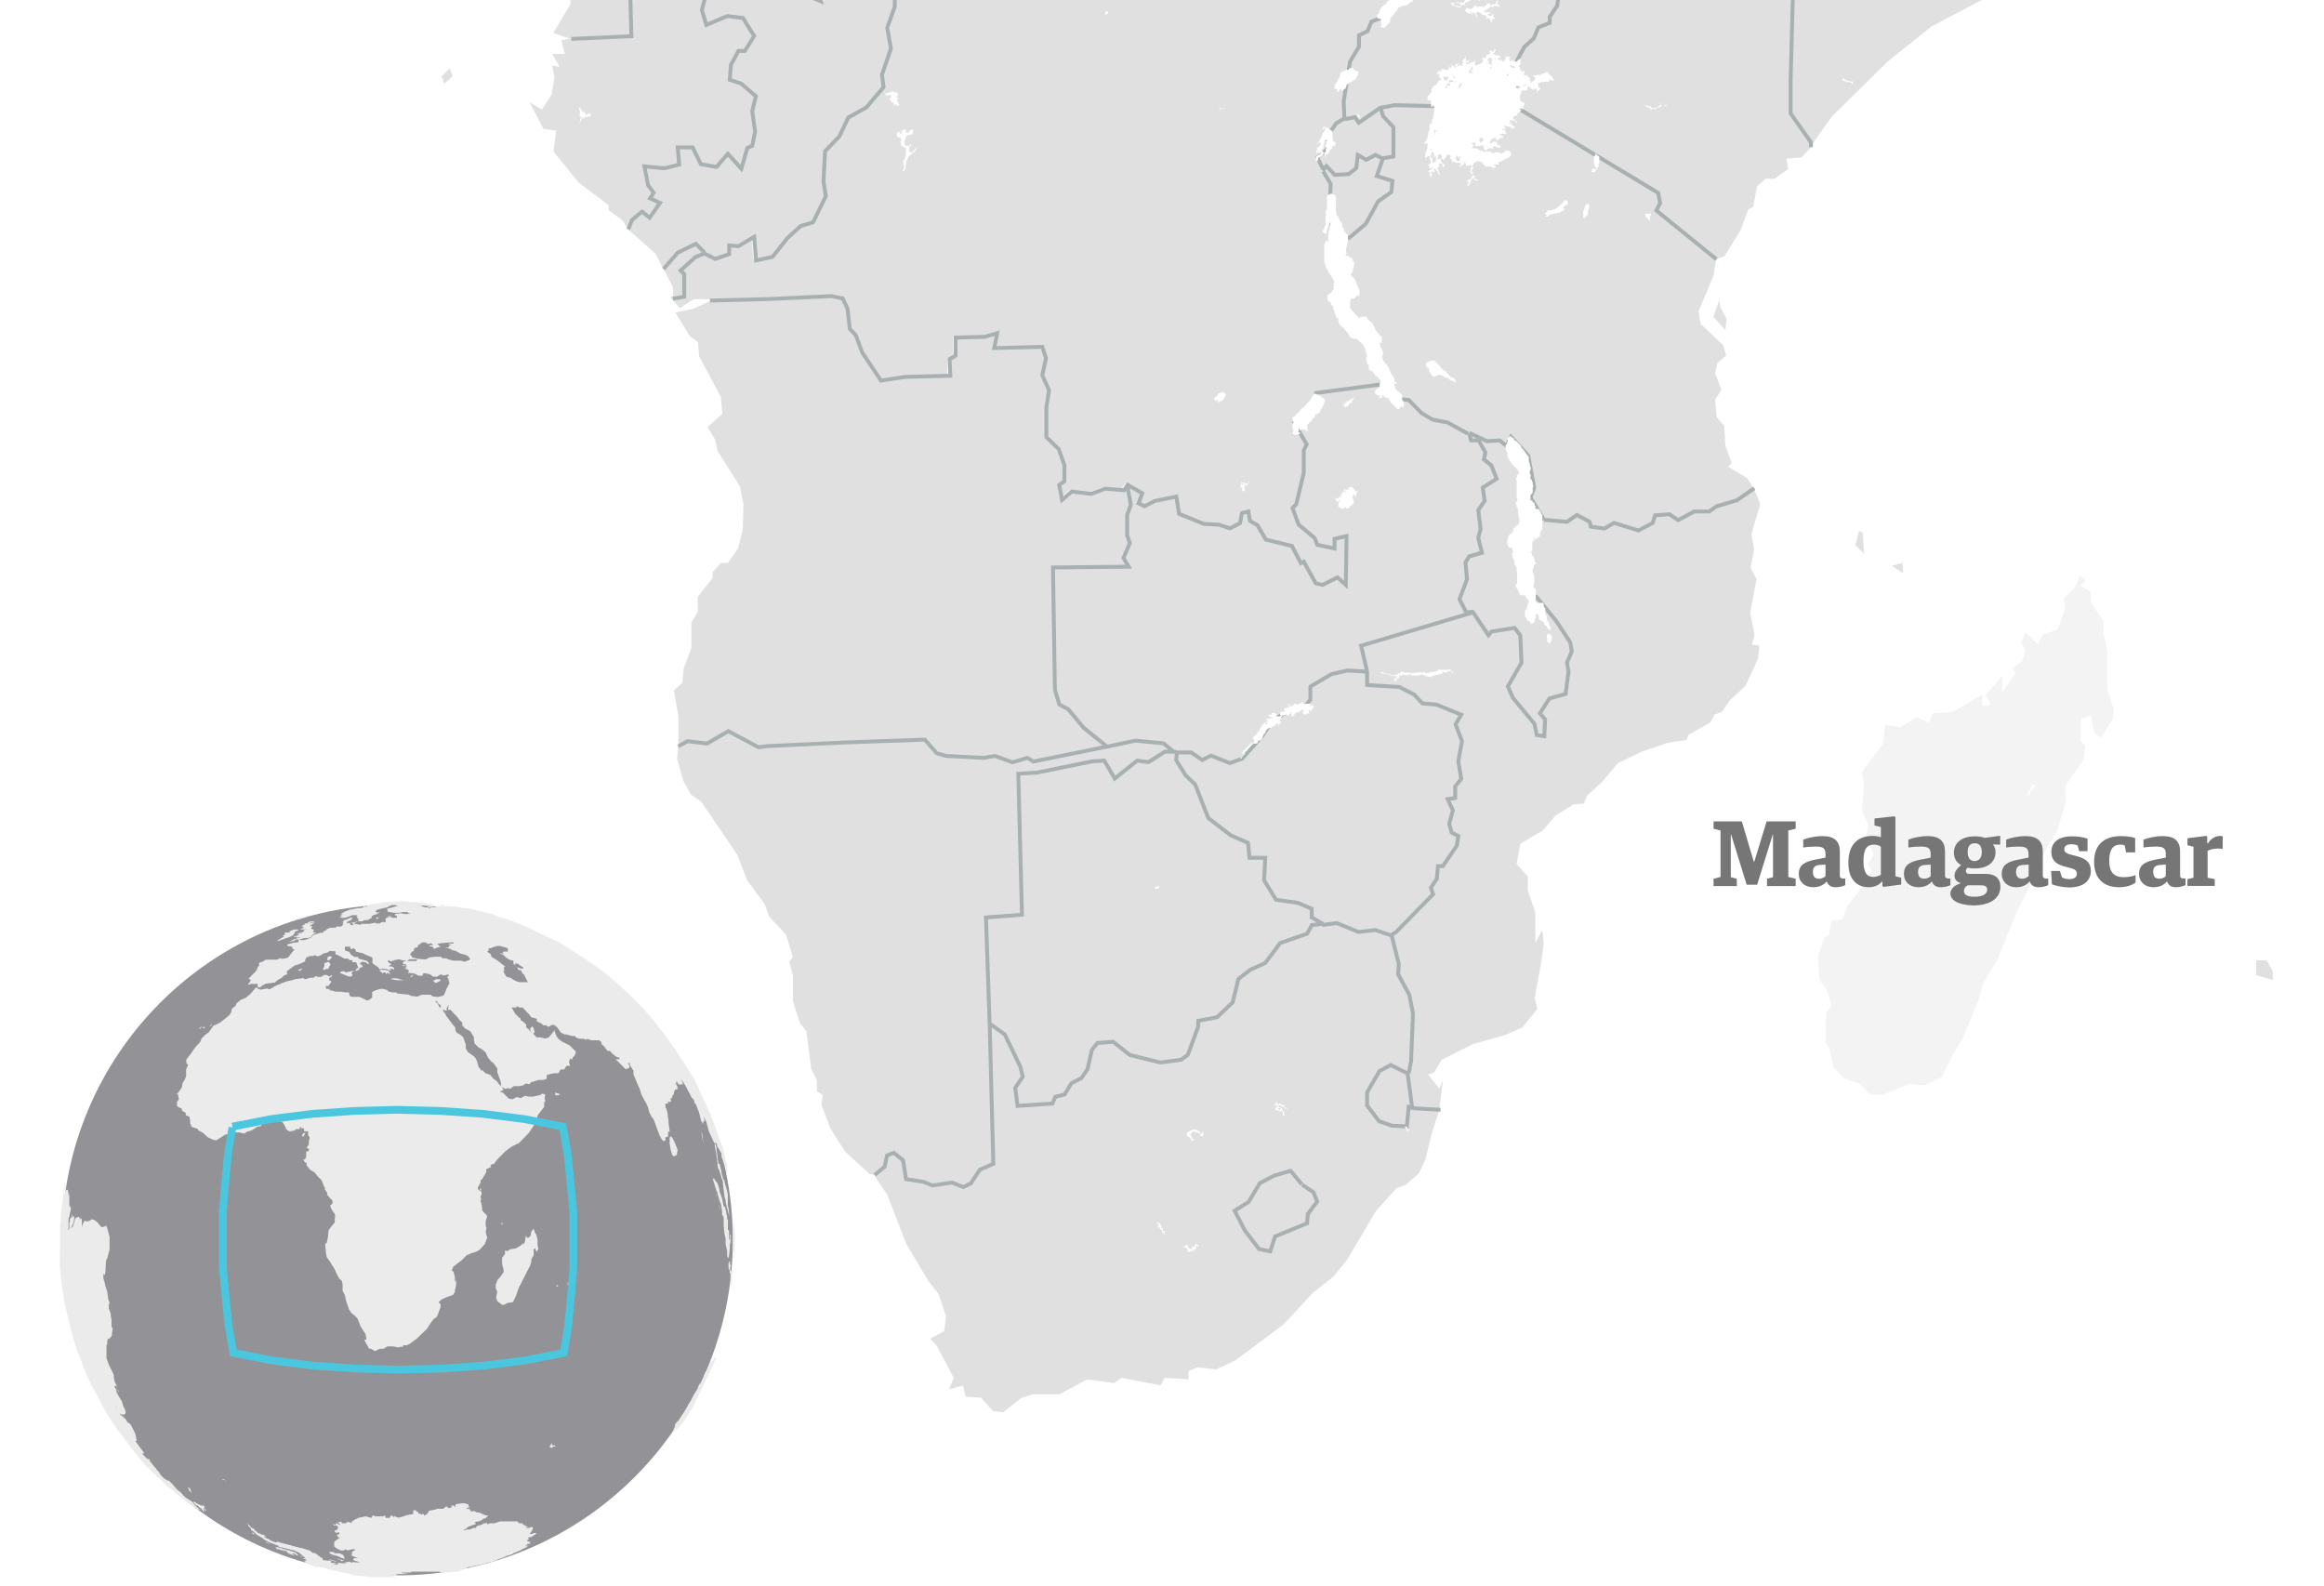 <svg xmlns="http://www.w3.org/2000/svg" xmlns:xlink="http://www.w3.org/1999/xlink" viewBox="0 624 1200 819" enable-background="new 0 624 1200 819"><rect x="0" y="624" width="1200" height="819" fill="#333333" stroke="none"/><defs><path id="SVGID_1_" d="m0 624h1200v819h-1200z"/><path id="SVGID_3_" d="m0 550h1200v822.6h-1200z"/><clipPath id="SVGID_2_"><use xlink:href="#SVGID_1_"/></clipPath><clipPath id="SVGID_4_"><use xlink:href="#SVGID_3_"/></clipPath></defs><path clip-path="url(#SVGID_2_)" fill="#fff" d="m0 550h1200v2000h-1200z"/><g clip-path="url(#SVGID_2_)"><g clip-path="url(#SVGID_4_)"><g><g fill="#e0e0e0"><path d="m582 874.2l1.9 10.5-1.9 5.2v10.6l1.4 3.9-3.3 7.7 2.7 4.5-39.1.4 1 63.1 2.3 7.7 4.5 2.3 8.1 9.7 12 9.7-37.9 7.7-3.1-1.9-7.7 2.3-9.1-3.3-5.8 1-19.4-1-4.8-1.4-6.2-7-40.1 1.4-40.6 1.9-5.2.6-15.5-8.3-11 6.4-10.1-1.2-4.8 2.7v-15.4l-2.3-13.5 4.3-3.9.8-7.7 3.9-10.3v-13l3.3-5.8v-7.7l7.7-9.7v-3.1l4.3-4.6h3.5l5.2-7.4 2.5-9.7.4-13.5-1.9-9.1-11.6-18.4-1.2-5.8-3.9-6.2 7.7-7-.8-8.7-11.2-20.9-.6-7.4-4.3-3.1-7.4-12.2 9.3-1.9 8.5-3.9 30.4-1 32.3-1.5 5.8 1.2 2.5 5.2 1.2 10.5 3.1 3.3 3.3 8.9 9.7 14.5 12.6-1.9 23.2-.6-.4-8.5 3.1-1.9v-9.3l15.1-.4 6.4-1.9-1.5 7.7 24.8-.6 1.9 5.8-1.9 8.9 3.5 7.7-1.4 8.7v15.5l6.4 6.2 2.9 8.3v8.3l-2.7 1.9 1.5 7.7 5-4.3 10.1 1.2 7.2-2.7 9.7.8 1.7-3m-218.1-119.4l-4.8 1.9-7.7 7 1.9 1.9v11.6l-5.8 1v-5.8l-4.8-9.5 7.4-8.5 9.3-4.5 4.5 4.9"/><path d="m714.2 706.2l-3.1 9.1 8.1 2.5-.6 5.8-6.8 4.8-6.4 11.6-8.5 7.2-6.4-.6-3.9-11 .8-17-3.9-6.6 1.9-2.5 4.3 4.6 7.2-.4 3.9-3.1.8-6.8 4.3 2.5 4.8-2.5 3.5 2.4"/><path d="m607.2 1012.6v3.9l4.6 7.7 5 4.8 6.8 17.4 11.6 8.9 8.9 3.9.8 7.7h8.1l-.6 11.6 6.2 10.1 11 1.5 7.4 3.1v4.5l5.8 3.3-5.8.6-2.5 4.5-13.9 4.8-7.7 10.3-7.7 3.5-6.2 4.8-2.9 12-8.1 7.7-9.7 1.9v2.9l-5.4 14.7-3.5 2.5-10.6 1.4-15.9-3.9-8.5-6.8-8.1.6-2.9 3.5-2.3 10.1-3.1 4.5-5.2 2.7-3.5 5.8-4.8 1.2-1.5 3.5-18 1.2-1.2-9.3 3.9-5.8-1.2-5-8.1-16.8-7.2-5.2-1.9-55 18.6-1.4-1.9-72.8 9.7-.6 28.5-5.8 6.2-.4 5.4 9.3 11.6-9.3 5.8.8 8.5-5.4 5.5.3"/><path d="m614.1 550l5 3.9 5.8-1.5 6.8 3.9 8.3.6 5-3.1 6.6 2.3 6.6 6.8v2.7l13 6.8 7-5.4 8.3 3.9 5.4-5.8 7.2 1.9-.4 3.1 8.7 9.3 6.4 1.9.6 5 3.9-1.2 1.9 3.9 1.5 1.9-3.1 7 1.9 2.9-2.9 8.7 5.4 1.5 5.8 4.8-5 7.4-11.2 10.6-4.8 1.9-1.9 4.8-4.5 2.3v5.8l-4.6 7.7-3.3 20.5.4 9.3-4.5 2.5-4.6 6.6.6 6.2-5.8 5 3.1 6.2 3.9 6.6-.4 17 3.9 11-1.9 9.3 5.2 14.1-2.3 7.7.8 5.2 4.3 7.7 6.8 4.8 5.2 8.5 1.4 5.8 5.8 12-36.4 4.8-.6 5.8-10.6 9.7 6.4 11-1.5 3.1v11.6l-3.9 16.3-1.9 1.9 3.1 8.5 8.3 7 1.4 3.5 8.9 1.9v-5.6l6.2-1.4-.4 25.2-4.3-3.9-7.7 3.9-3.5-.8-6.2-11.2-1.5.8-4.6-8.9-13.5-3.3-4.3-7.4-3.9-2.3-.8-4.8-3.3.8-1 5.2-5.2 2.7-5.8-1.9-7.7-.4-12.8-5.2-1.4-8.9-11.2 2.3-5.2 2.7-3.1-1.5 1.9-5.2-8.3-4.8-1.9 2.9-9.7-.8-7.2 2.7-10.1-1.2-5 4.3-1.5-7.7 2.9-1.9-.4-8.3-2.9-8.3-6.2-6.2v-15.5l1.5-8.7-3.5-7.7 1.9-8.7-1.9-5.8h-24.8l1.9-7.2-6.6 1.9-15.5.4v9.7l-2.9 1.9v8.3l-22.8.6-12.8 1.9-9.7-14.5-3.5-8.9-3.1-3.5-1.2-10.6-2.7-5.2-5.8-1.2-31.9 1.5-30.2.8h-7.2l-7.2 4.6-5-5.8 5.8-1v-11.2l-1.5-1.9 7.7-7.2 4.5-1.9 5.8 2.9 6.8-2.5v-4.5l4.8.4 8.1-4.8 1 12.2 8.5-1.9 7.7-9.7 6.8-6.2 6.4-1.9 6.6-13.5-1.2-7.7.8-15.5 7.4-7.7 4.6-9.7 9.3-5.2 8.9-10.5-.8-6.4 4.6-13.5-1.9-10.8 3.9-10.8v-11l11-19.4v-7.7l.6-9.7-2.3-6.6 3.9-1.5 7.2-10.8 6.8-4.5 6.4-.4 12.6 7.2 5.4 7.2 5.8-1 6.8 3.1h10.3l14.3 3.1 2.5-2.3 7-11.6 10.3 4.5 3.9-2.5 16.1-5.8.6-1.9 7.7 3.9 10.5-2.3 1.2-5.4 4.5-1.4h.4"/><path d="m473 588.7v7.2l-11 19.4v12.4l-3.9 11 1.9 10.8-4.8 13.5.8 6.4-8.9 10.3-9.3 4.8-4.6 10.1-7.4 7.7-.8 15.1 1.2 8.1-6.6 13.5-6.4 1.9-7 6.2-7.7 9.7-8.3 1.5-1-12.2-8.1 4.6-4.8-.6v4.5l-7 2.5-5.8-2.9-4.6-4.5-9.3 4.5-7.2 8.5-3.9-7.7-14.7-13 1.9-4.8 5.2-4.3 3.9 3.1 5.4-7.7-5.2-2.3 1.9-2.9-2.9-3.9-1.9-9.7 10.3 1 7.7-1.9-.8-8.9h7.7l4.8 9.1 8.1 1.4 5.8-6.8 7 7.7 3.1-10.8 2.5-1 1.5-7.4-1.5-10.5 1.9-7.7-7.7-6.6-5.8-1.9.6-7.7 3.9-7.2h3.3l4.8-7.7-5.8-9.3-8.1-1-10.8 4.6-2.3-7.7 2.9-11.2 19.9-.2 5.8-1.5 6.6 3.9 7-.6 10.8 1.9 7.7 3.3-1.9-4.8 2.9-5.2 5.8-12.2 1.5-12.6 15.5-3.5 2.7-1.9 7.7 3.1 12.8-1.9 3 2.9"/><path d="m982.3 914.6l.4 5.4-5.8-3.9 5.4-1.5m-19.8-4.8l-4.5-4.3 1.9-7.4 1.9 1 .7 10.7"/><path d="m365.2 618.1l-2.9 11 2.3 7.7 10.8-4.8 7.7.8 6.2 9.1-4.8 7.7h-3.3l-3.9 7-.6 8.1 5.8 1.9 7.7 6.2-1.9 7.7 1.5 10.6-1.5 7.7-2.5.8-3.1 10.8-7-7.7-5.8 6.8-8.1-1.4-5-8.3h-7.7l1 8.5-8.1 2.3-10.3-1 1.9 9.7 2.9 3.9-1.9 2.9 5.4 2.3-5.8 7.7-3.3-3.1-5 3.9-1.9 5-2.7-4.3-7-5v-2.7l-15.5-11.6-13-16.1 1.4-10.8-6.6-.8-7.2-13.9 6.4 3.9 5-7.7 1.5-9.1-1.2-5.8 3.9.4-3.9-6.6h6.6l-1.9-7 5-1 31-1.4-.6-23.2.8-3.1 19.7-.8 8.5 1.2 10.1-1.2.9 2.8"/><path d="m823.9 568.4l2.3 3.5 16.3.8 22.8 14.9 2.5 2.5h7.7l21.3 5.2 6.4-9.1 18.6-7.7 7.2 7 15.5.4-11 15.1-7.4 7-1.5 57.3v17.4l10.5 14.9v2.5l-5 5.2-7.7.6 1 5.4-7.2 5h-4.5l-4.5 3.9-1.9 10.6-2.7 1.5-3.9 10.6-8.3 13.5-4.3 1.2-31-25.2 1.9-3.9-1-5.2-71.2-43-3.1-.8 1.2-16.8-1.2-5.2 5.2-9.7 4.8-4.3 2.5-5.8 5.8-2.3v-3.1l3.9-5.8.6-4.8-2.7-8.3 1.4-2.5-3.9-7.7-3.1-1.9-3.9-8.9 1.4-5.8-5.4-1.9-3.9-9.1 8.5-7.7 20.9-7.7 3.1 2.7.8 5.8 6.2-.3"/><path d="m672.2 1235.2l5.8 3.9 1.9 4.8-5 6.4-.4 4.8-16.5 6.8-2.5 7.7-5.8-1.2-7.4-9.7-5.2-10.1 7.2-4.5 5.8-9.7 7.4-3.9 8.5-2.5 6.2 7.2"/></g><path fill="#f3f3f3" d="m1076.9 923.9l-2.7 2.3 5.2 3.3.4 5.8 6.4 9.3v6.2l1.9 9.7v19.4l3.3 10.1-.4 5.2-6.2 9.7-3.3-2.5-1.9-9.1-5.2 1.9v11.6l2.3 2.3-.8 7-9.7 13.9.6 7.7-4.6 15.5-7.2 12.2-7 16.5-6.8 13.2-9.7 24-7.7 13.2-2.3 8.3-7.7 18.8-5.4 9.1-5.8 11.6-9.1 4.3-7.7-.8-14.1 5.8-6.4-.4-5-5.4-8.1-2.7-5.4-5.8-2.3-10.3-1.9-2.3.4-15.5 2.7-3.9-2.3-7.7-3.9-5.4-.8-12.2 3.3-9.7 2.3-1.2 1.4-7.4 5.8-1 2.3-6.8 7.7-9.7 5-8.9-1.9-2.9 2.9-4.8-3.9-10.1 1.2-5-3.3-7.7 1-13.5-1.2-6.4 10.8-14.3 1.4-10.3 7.7 1.4 8.3-5.2 6.6 2.9 1.9-5 10.1-.6 15.5-8.9v5.8l4.5-.6-2.9-5 8.9-10.1-.4 8.7 7-9.7-1.5-2.9 4.8-3.5 1.9-5.8-2.3-3.9 2.3-5 6.4 5.8 2.5-4.8 7.7-2.7 3.9-11-.8-5 5.8-5.8 2.7-6.2 2.8 2.9"/><g fill="#e0e0e0"><path d="m743.2 1196.5l-13.5-.8-2.3-17.8 1.2-6.2 1-24.6-1.9-9.7-5.8-10.6.4-5.2-3.9-15.5 2.7-1.5 19-19.4-1.2-3.5 3.1-4.6.6-6.6h2.5l7.2-10.5.8-5-3.5-1.9-1.2-4.6 1.9-6.8-2.7-5.8 3.9-.6v-5.2l3.1-3.9-1.5-9.1 1.9-10.3-3.3-8.7 2.9-5-12.8-5.2-7.2-.6-4.3-4.6-7.7-3.9-16.6-1v-7.2l-3.1-13.2 58.5-17.4 8.1 12 1.5-1.9 12-1.9 2.9 3.9.6 14.1-7 12.2 2.5 5.8 11.2 13.5 1.2 5.8 3.9.6.4-8.7-2.7-3.1 5-7.7 8.3-2.3 1.5-11.6-.8-4.6 2.5-5.8-.8-4.6-7.2-11-10.3-12.6-4.8-1.2-1.9-3.3v-13l-2.7-10.1 5.4-11.6h7l12 1 5-3.5 6.6 3.5.6 2.5 7 1 5-2.9 12.6 3.9 7.4-3.9 1.2-3.9 7.4-.6 4.5 3.1 8.3-4.5h7.7l3.9-2.7 10.5-3.1 8.9-6.2 3.1 7.7-4.6 15.5 1.5 7.7-1.9 9.7 3.1 5.8-3.3 17.4 2.3 11.2-1.4 5.2 3.9.6-.8 6.8-6.4 13.9-8.3 7.7-3.9 5.8-3.9 1.4-1.9 3.9-11.6 6.6-.8 2.5-9.7 1.5-13.5 4.6-12.2 5.8-8.1 9.7-8.1 7.4-1.4 3.9-5.4.4-9.3 5.8-6.6 7.7-11.6 6.8-1.9 10.5 5.8 6.4v7.2l3.9 11.6v15.5l3.5-6.6.8 6.6-1.2 9.7-3.5 18.8 1.5 5.4-7.7 9.7-8.7 3.9-17 4.8-16.1 8.1-3.9 6.6-3.1 1 5.8 7.2 1.9-4.3-1.9 14.8"/><path d="m797 892.6h-7l-5.4 11.6 2.5 10.3.4 12.8 1.5 3.1 4.8 1.2 10.3 12.6 7.2 11 .8 4.5-2.5 5.8.8 4.6-1.4 12-8.1 2.3-5 7.7 2.7 3.3v8.9l-4.3-.4-1.2-6.2-11.2-13.2-2.5-5.8 7-12.4-.8-13.9-3.1-3.9-12 1.5-1.5 2-8.1-11.6h-3.9l-3.5-6.6 3.9-10.3-.8-8.7 1.9-3.1 6.6-1.9-1.9-7.7 1.2-4.6-1.2-9.7 3.3-4.8-1-6.8 7.2-4.6-2.7-6.8-3.9-3.3.8-3.5-3.5-6.2h-3.9l-1-3.9 9.1 3.9h6.6l3.5 2.9 2.3-4.8 8.9 9.7 3.1 16.5-1.9 5.2 6.9 11.3"/><path d="m571.4 1009.5l15.5-3.3 14.5 1.4 5.8 4.8-5.8-.4-8.5 5.4-5.8-.8-11.6 9.3-5.4-9.3h-6.2l-28.5 6.2-9.7.6 1.9 72.8-18.6 1.2 1.9 54.8 1.9 72.6-7 3.1-4.6 7-3.9 1.9-5.8-2.3-10.1 1.5-4.6-1.9-9.1-1.4-1.5-9.7-4.8-3.9-3.5 1.4-1.2 5.8-5.2 4.3-2.5-.4-12.6-11.6-7.7-12-4.6-12.4.8-4.8-3.1-1.9v-5.8l-2.9-5.8-2.5-19.4-3.5-4.5-3.5-11.2v-13.5l-1.9-6.8 1.9-2.3-3.5-11.6-8.7-9.3-2.3-6.4-9.1-12.4-5-13-18.8-27.7-5.2-3.5-3.9-7-3.3-11.6.6-6.2 4.6-2.5 10.1 1.4 11.2-6.4 15.5 8.3 4.8-.6 40.6-1.9 39.9-1.4 6.2 7 5 1.4 19.4 1 5.8-1 8.9 3.3 7.7-1.9 3.1 1.4 38.4-8.1"/><path d="m1173.5 1125.4v4.6l-8.5-2.5v-7.7h5.4l3.1 5.6"/><path d="m712.6 679.7l1.5 4.8 5.4 5.8v14.5l-5.8 1-3.3-1.9-4.6 2.5-4.3-2.5-.6 6.8-3.9 3.1h-8l-3.9-4.5-2.5 2.5-3.3-6.2 5.8-5.2-.4-6.4 4.8-6.6 4.5-2.3 5.2-1 1.9 2.9 11.5-7.3"/><path d="m1080.4 550l8.3 2.3-20.9 30.6-27.1 27.5-13 11.2-30.4 16.1-22.3 17.8-29 28.5-11.6 16.3v-2.5l-10.4-14.8v-17.4l1.9-57.7 7.2-7.2 11.2-15.1 5.4-4.3 13.5-1.2 6.4-7 8.3-3.3 8.9-1.9 19.9 1.9 19.9-19.9h53.8z"/><path d="m727.4 1177.9l1.9 17.8-1.9-.8-1 10.1-7.7-.4-6.6-2.3-6.2-8.1v-6.8l6.4-11 5.8-3.1 9.3 4.6"/><path d="m781.9 679.7l2.9 1 71.2 43 1 5.4-1.9 3.9 31 25.2-1.4 8.3-7.7 18.4 1.2 6.4 11.6 11 1.5 5.2-4.5 3.9-1.2 5.4 3.3 8.5-3.3 5 .8 9.1 3.9 4.5.6 10.3 3.3 8.9-1.9 1.9 9.7 5.8 3.9 5.8-8.7 5.8-10.5 3.3-3.9 2.9h-7.8l-8.3 4.5-4.5-2.9-7.4.4-1.2 3.9-7.2 3.9-12.4-3.9-5.2 3.1-7.2-1-.6-2.5-6.6-3.5-5 3.5-12-1.2-6.8-11.6 1.9-5.2-3.3-16.3-8.9-10.1-2.3 4.8-3.3-2.9h-6.4l-9.3-3.9-10.8-5.8-7.7-1.5-5.8-3.5-6.4-6.6-7.7-1-3.9-7.2-5.8-12.2-1.5-5.8-5.2-8.3-7-4.8-4.5-7.7-.8-5.4 2.3-7.7-5.2-13.9 1.9-9.3 6.4.4 8.7-7.7 6.4-11.2 6.8-4.6.6-5.8-8.1-2.7 2.9-9.1 5.4-1v-15.1l-5.4-5.8-1.5-4.8 7.2-1.4 61.6 1.5"/><path d="m888.4 782.8l3.1 5.8-.6 5.8-6.2-6.8 3.1-8.7.6 3.9"/><path d="m718.5 1106.3l3.9 15.5-.4 5 5.8 10.8 1.9 9.7-1.2 24.4-1.2 6.2-9.1-4.6-5.8 3.1-6.2 11v6.8l5.8 8.1 6.8 2.3 7.7.4 1-10.1 1.9.8 14.1.6-4.3 13.2-3.1 13-3.5 7.4-6.8 5.8-4.8 1.9-10.5 11.6-14.9 25.2-7 8.7-10.8 8.5-14.9 16.1-25.2 18.8-9.7 4.5-9.7-1-4.6 1.9v4.3l-12.4-.8-1.9 3.9-20.3-3.9-3.9 2.7-13.9-1.9-14.3 7.7h-13.5l-6.2 1.9-9.3 7.4-5.2-.6-6.4-7-7.7-.4-1.5-5.8-7.2 1.9 2.5-5.8-8.9-16.8-3.3-3.5 7.2-3.9 1-7.7-3.9-11.6-5-6.2-11.6-19.4-9.7-25.2-6.4-9.7 5.4-4.5 1.4-5.8 3.5-1.2 4.6 3.9 1.4 9.7 9.1 1 4.6 1.9 10.1-1.4 5.8 1.9 3.9-1.5 4.6-7 7.2-3.1-1.9-72.6 7 5.4 8.1 17 1 4.8-3.9 5.8 1.5 9.7 18.2-1.4 1.5-3.5 4.8-1.4 3.5-5.4 5.2-2.7 3.1-4.5 1.9-10.1 3.1-3.5 8.1-.6 8.5 6.8 15.9 3.9 10.6-1.5 3.5-2.7 5.4-14.7v-2.7l9.7-1.9 8.1-7.7 3.1-12.2 6.6-4.8 7.7-3.3 7.7-10.1 13.5-4.8 2.7-4.5 5.8-.6 7.4-1 11.2 4.6 8.7-1 7.7 2.1m-46.5 128.9l-5.8-7-8.5 2.5-7.2 3.9-5.8 9.7-7.2 4.5 5 10.3 7.2 9.7 5.8 1 2.5-7.7 16.5-6.8.4-4.8 5-6.4-1.9-5-6-3.9"/><path d="m758.7 847.5l.6 3.9h3.9l3.9 6.4-1.2 3.5 3.9 3.3 2.9 7-7.2 4.8 1.2 7-3.1 5 1.2 9.7-1.2 4.8 1.9 7.7-6.8 1.9-1.9 2.9.8 8.5-3.9 10.1 3.9 6.8 3.5-.4-58.1 17.4 2.9 13.2-10.6-.6-8.3 1.9-10.8 6.4v6.8l-2.7 3.3-8.7 2.7-7.7 4.3-5.8 8.5-10.3 11.6-6.4 2.3-9.7-3.9-4.5 2.3-5.8-3.9h-7.7l-5.8-5-14.5-1.4-15.5 3.3-12-9.7-8.1-9.7-4.5-2.3-2.3-7.7-1-62.9 39.3-.4-2.5-4.3 3.3-8.1-1.4-3.5v-10.6l1.9-5.4-1.9-10.6 8.1 5-1.9 5.4 2.9 1.5 5.2-2.7 11.2-2.5 1.4 8.7 12.6 5.2h8.1l5.8 2.3 5-2.9 1-5.4 3.3-.8 1 4.8 3.9 2.3 3.9 7.4 13.5 3.3 4.8 8.9 1.5-.8 6.2 11 3.3.6 7.7-3.9 4.5 3.9.4-25.2-6.4 1.5v4.5l-8.7-1.9-1.5-3.3-8.5-6.8-2.9-8.3 1.9-1.9 3.8-16.3v-11.6l1.5-2.9-6.4-11.2 10.5-9.7.4-5.8 36.4-4.6 3.9 7.2 7.7 1 6.4 6.6 5.8 3.5 7.7 1.4 11.8 5.6"/><path d="m705.9 970.6v7.4l16.5 1.2 7.7 3.9 4.5 4.6 7.2.6 12.8 5-2.9 4.8 3.5 8.7-1.9 10.3 1.5 9.1-3.3 3.9v5.2l-3.5.8 2.9 5.8-1.9 7 1 4.5 3.9 1.9-1 5-7.2 10.3h-2.7l-.6 6.4-3.1 4.6 1.2 3.3-19 19.4-2.7 1.9-8.3-2.5-8.9 1.2-11.2-4.6-7.7 1-5.4-3.5v-4.6l-7.7-3.1-10.8-1.5-6.4-9.7.4-11.6-8.1-.6-.8-7.7-9.1-3.9-11.6-8.7-6.6-17.4-4.8-4.6-4.6-7.7v-3.9h8.1l5.8 3.9 4.3-2.3 9.7 3.9 6.2-2.5 10.3-11.6 5.8-8.3 7.7-4.5 8.7-2.9 2.5-3.3v-6.8l10.8-6.6 8.1-1.9 10.7.7"/><path d="m781.9 679.7l-61.9-1.4-7.4 1.2-11.2 7.7-1.9-2.9-5 1.2-.4-9.1 3.3-20.3 4.8-7.7v-5.8l3.9-2.5 1.9-4.6 5-1.9 11.2-10.5 5.2-7.4-6.2-4.8-5.8-1.5 3.3-8.5-1.9-2.7 3.1-7.4-1.2-1.9 5.8-5.8 7.7 2.5 5.8-3.1 2.9 4.6 4.5 1.9 3.9-4.5 13.5-2.5 3.5 2.5h7l9.1-8.9 3.9 9.3 5.4 1.9-1 5.8 3.9 8.9 3.1 1.9 3.9 7.7-1.2 2.5 2.7 8.5-.6 5.2-3.9 5.8v1.9l-5.8 2.5-2.5 5.8-4.8 3.9-5.2 9.7 1.2 5.4-1.6 17.4"/><path d="m391 550l-1 4.3 2.5 3.1 1.2 10.5 5.8 4.3.4 7.7 3.1 5 12.6 12.8 6.4 4.6v7.2l1.9 5.4-2.5 5.2 1.9 4.8-7.7-3.3-11-1.9-7 .4-6.6-3.9-5.8 1.4-19.9.4-1-2.3-10.1 1.2-8.5-1.2-19.7.8-.6 2.9-26.7.8-3.9-3.3 2.9-15.1-6.6-9.1-.6-8.5-6.2.6-7-3.1-.8-9.1-8.7 1 1.9-5.8 3.9-7.4 1.9-9.7-.4-1.4h116.1l-.2.7"/><path d="m325.2 619.7l.8 23.2-31 1.4-9.3-3.3 8.9-14.9v-8.9l3.9 3.3 26.7-.8"/><path d="m232.3 659.4l1.4 3.9-4.3 3.9-1.4-3.9 4.3-3.9"/></g></g><path fill="none" stroke="#a8b0b2" stroke-width="2" d="m582 874.2l1.9 10.5-1.9 5.2v10.6l1.4 3.9-3.3 7.7 2.7 4.5-39.1.4 1 63.1 2.3 7.7 4.5 2.3 8.1 9.7 12 9.7m-.1 0l-37.9 7.7-3.1-1.9-7.7 2.3-9.1-3.3-5.8 1-19.4-1-4.8-1.4-6.2-7-40.1 1.4-40.6 1.9-5.2.6-15.5-8.3-11 6.4-10.1-1.2-4.8 2.7m365.7-187.3l-36.4 4.8-.6 5.8-10.6 9.7 6.4 11-1.5 3.1v11.6l-3.9 16.3-1.9 1.9 3.1 8.5 8.3 7 1.4 3.5 8.9 1.9v-5l6.2-1.4-.4 25.2-4.3-3.9-7.7 3.9-3.5-.8-6.2-11.2-1.5.8-4.6-8.9-13.5-3.3-4.3-7.4-3.9-2.3-.8-4.8-3.3.8-1 5.2-5.2 2.7-5.8-1.9-7.7-.4-12.8-5.2-1.4-8.9-11.2 2.3-5.2 2.7-3.1-1.5 1.9-5.2-8.3-4.8m-217.6-119.1l-4.8 1.9-7.7 7 1.9 1.9v11.6l-5.8 1m-4.9-15.3l7.4-8.5 9.3-4.5 4.5 4.5m350.2-48.4l-3.1 8.9 8.1 2.5-.6 5.8-6.8 4.8-6.4 11.6-8.5 7.2-6.4-.6m4-61.1l-4.3 2.5-4.6 6.6.6 6.2-5.8 5 3.1 6.2m29.3-32.9l1.5 5.2 5.4 5.8v15.1l-5.8 1m-106 306.8l-.4 3.9 4.8 7.7 5 4.8 6.8 17.4 11.6 8.9 8.9 3.9.8 7.7h8.1l-.6 11.6 6.2 10.1 11 1.5 7.4 3.1v4.5l5.8 3.3m.1 0l-5.8.6-2.5 4.5-13.9 4.8-7.7 10.3-7.7 3.5-6.2 4.8-2.9 12-8.1 7.7-9.7 1.9v2.9l-5.4 14.7-3.5 2.5-10.6 1.4-15.9-3.9-8.5-6.8-8.1.6-2.9 3.5-2.3 10.1-3.1 4.5-5.2 2.7-3.5 5.8-4.8 1.2-1.5 3.5-18 1.2-1.2-9.3 3.9-5.8-1.2-5-8.1-16.8-7.2-5.2m194.7-182.1l-10.6-.6-8.3 1.9-10.8 6.4v6.8l-2.7 3.3-8.7 2.7-7.7 4.3-5.8 8.5-10.3 11.6-6.4 2.3-9.7-3.9-4.5 2.3-5.8-3.9h-7.7m41.1-462.5l.6 3.5 2.9 2.7m-288.4 198.6l5.8 2.9 7.2-2.5v-4.5l4.8.4 8.1-4.8 1 12.2 8.5-1.9 7.7-9.7 6.8-6.2 6.4-1.9 6.6-13.5-1.2-7.7.8-15.5 7.4-7.7 4.6-9.7 9.3-5.2 8.9-10.5-.8-6.4 4.6-13.5-1.9-10.8 3.9-10.8v-11.4l11-19.4v-7.7m0-.3l-2.9-2.9-12.8 1.9-7.7-2.9-2.5 1.9-15.9 3.3-1.5 12.6-5.8 12.2m-392.2-38.7v.4m-1.9-26.5l5 15.5 3.9.4-1.2 8.9m286.9 167.6l1.9-4.8 5.2-4.3 3.9 3.1 5.4-7.7-5.2-2.3 1.9-2.9-2.9-3.9-1.9-9.7 10.3 1 7.7-1.9-.8-8.9h7.7l4.3 8.7 8.1 1.4 5.8-6.8 7 7.7 3.1-10.8 2.5-1 1.5-7.4-1.5-10.5 1.9-7.7-7.7-6.6-5.8-1.9.6-7.7 3.9-7.2h3.3l4.8-7.7-5.8-9.3-8.1-1-10.8 4.6-2.3-7.7 2.9-11.2m-70.3 26.1l31-1.4-.6-23.2m0 0l-26.7.8-3.9-3.3m489.1-41.8l-8.9 8.9h-6.6l-3.5-2.3-13.2 2.5-3.9 4.5-4.8-1.9-3.3-4.5-5.8 3.1-7.4-2.7-5.8 5.8m.1-.1l1.2 1.9-3.1 7 1.9 2.9-2.9 8.7 5.4 1.5 5.8 4.8-5 7.4-11.2 10.6-4.8 1.9-1.9 4.8-4.5 2.3v5.8l-4.6 7.7-3.3 20.5.4 9.3m63.7 162.3l-10.5-5.8-7.7-1.4-5.8-3.5-6.4-6.6-7.7-1-3.9-7.2m310.9-272.4l-19.7 19.9-19.7-1.9-8.7 1.9-8.3 3.5-6.8 7.2-13.5 1.2-5 4.3m-160.5-10.9l8.3-7.7 20.9-7.7 3.1 2.7.8 5.8h6.4m0-.1l-2.9-2.7.6-11-7.7-2.7-1.9 1.4-2.5-3.3m134.8 35.9l-11 15.1-7.4 7-1.5 57.3v17.4l10.5 14.9v2.5m-222.3-20.3l7.2-1.4 61.9 1.5m0 .1l1.2-16.8-1.2-5.2 5.2-9.7 4.8-4.3 2.5-5.8 5.8-2.3v-3.1l3.9-5.8.6-4.8-2.7-8.3 1.4-2.5-3.9-7.7-3.1-1.9-3.9-8.9 1.4-5.8-5.4-1.9-3.9-9.1m-112.2 659.7l5.8 3.9 1.9 4.8-4.8 6.4-.4 4.8-16.5 6.8-2.5 7.7-5.8-1.2-7.4-9.7-5.2-10.1 7.2-4.5 5.8-9.7 7.4-3.9 8.5-2.5 5.8 7m71.6-38.5l-14.1-.8m0 .1l-2.3-.8-1 10.1-7.7-.4-6.6-2.3-6.2-8.1v-6.8l6.4-11 5.8-3.1 9.3 4.6m-44.6-76.9l7.4-1 11.2 4.6 8.7-1 8.1 2.7m.1.1l2.7-1.9 19-19.4-1.2-3.3 3.1-4.6.6-6.6h2.5l7.2-10.5.8-5-3.5-1.9-1.2-4.6 1.9-6.8-2.7-5.8 3.9-.6v-6l3.1-3.9-1.5-9.1 1.9-10.3-3.3-8.7 2.9-5-12.8-5.2-7.2-.6-4.3-4.6-7.7-3.9-16.6-1v-7.2m0 .1l-3.1-13.2 58.5-17.4m-2.6-92.5l9.1 4.3 6.6-.4 3.5 2.9 2.3-4.8 8.9 9.7 3.1 16.5-1.9 5.2 7 11.6m-.1-.1l12 1 5-3.5 6.6 3.5.6 2.5 7 1 5-2.9 12.6 3.9 7.4-3.9 1.2-3.9 7.4-.6 4.5 3.1 8.3-4.5h7.7l3.9-2.7 10.5-3.1 8.9-6.2m-144.8 63.7l-3.9.4-3.5-6.8 3.9-10.3-.8-8.7 1.9-3.1 6.6-1.9-1.9-7.7 1.2-4.6-1.2-9.7 3.3-4.8-1-6.8 7.2-4.6-2.7-6.8-3.9-3.3.8-3.5-3.5-6.2h-3.9l-1-3.9m-247.6 304.8l1.9 72.6-7 3.1-4.6 7-3.9 1.9-5.8-2.3-10.1 1.5-4.6-1.9-9.1-1.4-1.5-9.7-4.8-3.9-3.5 1.4-1.2 5.8-5.2 4.3m242.9-545.2l5.2-1 1.9 2.9 11-7.7m-346 99.5l30.4-.8 32.3-1.5 5.8 1.2 2.5 5.2 1.2 10.5 3.1 3.3 3.3 8.9 9.7 14.5 12.6-1.9 23.2-.6-.4-8.5 3.1-1.9v-9.3l15.1-.4 6.4-1.9-1.5 7.7 24.8-.6 1.9 5.8-1.9 8.9 3.5 7.7-1.4 8.7v15.5l6.4 6.2 2.9 8.3v8.3l-2.7 1.9 1.5 7.7 5-4.3 10.1 1.2 7.2-2.7 9.7.8 1.9-2.9m108.3-127.4l-1.9 9.3 5.4 14.1-2.3 7.7.8 5.2 4.3 7.7 6.8 4.8 5.2 8.5 1.4 5.8 5.8 12m-33.1-109.7l1.9-2.5 4.3 4.6 7.2-.4 3.9-3.1.8-6.8 4.3 2.5 4.8-2.5 3.9 1.9m-62.4-149.7l6.6 6.8v2.5l13 6.8 7-5.4 8.3 3.9 5.4-5.8 7.2 1.9-.4 3.1 8.7 9.3 6.4 1.9.6 5 3.9-1.2 1.9 3.9m-296 25.7l-2.5 5.2 1.9 4.8-7.7-3.3-11-1.9-7 .4-6.6-3.9-5.8 1.4-19.9.4m-.1 0l-1-2.3-10.1 1.2-8.5-1.2-19.7.8-.6 2.9m-56.1-51.1l3.9-7.2 1.9-9.7v-1.1m610.9 207.9l-31-25.2 1.9-3.9-1-5.2-71.2-43-3.1-.8m-54.5 498.3l1.2-6.2 1-24.6-1.9-9.7-5.8-10.6.4-5.2-3.9-15.5m-28.2-359.3l-3.9-11 .8-17-3.9-6.6m-172.2 440.3l-1.9-55 18.6-1.4-1.9-72.8 9.7-.6 28.5-5.8 6.2-.4 5.4 9.3 11.6-9.3 5.8.8 8.5-5.4h5.8m44.4-455.9l-6.2-2.3-5 2.9-8.3-.4-6.8-3.9-5.8 1.2-5.2-3.9m-.1 0l-4.5 1.4-1.2 5.4-10.5 2.3-7.7-3.9-.8 1.9-16.3 5.8-3.9 2.7-9.7-4.5-7.2 11.6-2.5 2.3-14.3-3.3h-10.3l-7-2.9-5.8 1-5.2-7.2-12.6-7.2h-6.4l-6.8 4.8-7 10.8-3.9 1.5 2.3 6.4-.4 9.7m-48.7 26.6l-1.9-5.4v-7.4l-6.4-4.6-12.6-12.8-3.1-5.2-.4-7.7-5.8-3.9-1.2-10.6-2.5-3.1.8-4.3m553.5 35.8l-15.5-.4-7-6.8-18.6 7.7-6.4 8.9-21.3-5.2h-7.7l-2.5-2.5-22.8-14.9-16.5-.8-2.5-3.5m-94.4 627.2l-2.3-17.4m33.7-238.1l8.1 12 1.5-1.9 12-1.9 2.9 3.9.6 14.1-7 12.2 2.5 5.8 11.2 13.5 1.2 5.8 3.9.6.4-8.7-2.7-3.1 5-7.7 8.3-2.3 1.5-11.6-.8-4.6 2.5-5.8-.8-4.6-7.2-11-10.3-12.6-4.8-1.2-1.9-3.3v-13l-2.7-10.1 5.4-11.6h7m-225.5 116.8l15.5-3.3 14.5 1.4 5.8 4.8"/><g/><g/><g fill="#fff"><path d="m265.7 1268.1v-.8h-.4v-.4h-.3v-.4l-.4-.4h-.8v-.4h.4l1 .4h.4v-.4h-1.2l-.4-.4-.4-.4v.4h-.4v-1.2.4h.4l-.4-.4h.4v.4h.4l.4.6h.8v.4h.4v-.4h2.9l.4-.4v.4h.4l.4.4-1 .4h-1.5v-.4h-.8l-.4.4h-.8v.8h1.5v.4h-.4v.8l-.6.2"/><path d="m1053.3 776.5h-.4v-.4h-.4v-1.9h.4l.4.4h1v-.4h1.5v1h-.8v.4l-.8.8h-1.4l.5.1"/><path d="m1020 707.7h-1.4v-.4h-1.4l-.4.4h-.4v-1.5h.4l.8.6h1.5v.6h.4l.5.3"/><path d="m1187.4 784.6h.4v.4h-1.4v-.4.4h.4v1.2h.4v.8h-.4v-.4h-.4v-.8.8-.8h-.8v-.4h-.8v-.4h-.4v-.4h.4l-.4-.4h-1v-.4h.4v-.4l-.4-.4h.4v-1.4h-.4v-.4h.8-.4.4v.8h-.4v1.5h.4v-.4h.4v.4h-.4v.8h1.5v.4h.4v-.4h1.2v.4-.1z"/><path d="m1184.5 779l.6.4v.4h-.8v-.4h-.4v-.4h.8v.4-.4h-.2"/><path d="m1183.9 779.5v.4h-.4l-.4.4h-.4v-.8h-.4 1v-.4.4h.4.2"/><path d="m1174.8 779.2v-.4h-.8v-.8h.8v-.4h-.8v-.4h.4v.4h1v.4l.4.4h-.4l.4.4v.4l-.4-.6v.4-.4h-.4v.4l-.2.2"/><path d="m1046.1 768.7h-.4v1.4h-1v-.4l-.4-.4h-1.5v-.4h-.4v-.4h1.5l.4-.6h.6v.4h.8v.4h.4"/><path d="m1031.2 669v1h-1.5v.4h-.4v1.5h-.8v-.4h-.4v-.4l-.6-.6h.4l.6-.4v-1.5h-.4v-.6h1.5-.4v1.9h.4l.4.4v-.3h.6v-.4h.4l-.6-.4h-.4v-1.2h1v.4l.2.6"/><path d="m1035.5 713.9v.4h.4v.8l.4.4v.4h.4v.8h.4v.4l.6.4v.4h-.4l-.4-.6-.4-.6v-.2l-.6-1.2v-.8h-.8v-.8h.4v.2"/><path d="m632.3 679.7v.4h-1.7l-.4.4h-.4l-.6.4v.4-.4l.6-1h2.1l.4-.2"/><path d="m571 629.9h1.4l-.4.6h.4-.4v.8h-1.4v-.8h.4v-.4-.2"/><path d="m731.2 613.1v1.7l.4.6v.8l.4 1.2v.8l-.4.6.4.8v1.5l-.6.6-.6.4h-.6v.4l-.4 1-.4.8v.4l-1 .4-1.4 1.2-1.2.6h-1.5v.4h-.8l-.6.4h-.6l-.4.8-.8 1.2-3.3 3.9v1.9l-2.5 2.3v.4h-1.4v.4-.8l-.4.4h-.4v-.8l.4-.4-.4-.6v-2.4l-.6-.6v-.4.8h-.4l-.4-.4h-.6v-2.1h.8l.4-1.5v-.4l.4-.4v-.4l.4-.4v-.6h.4l.4-.4.4-.4 1-.6h.6v-1.2l.6-.4 1.5-1h.4v-.6l.6-.4 1-.8 1.9-1.9 1-.6h1l.4-.6 1-.8.8-.6h.8l.4-.4.4-.4.6-.6h.8v-.2l1.2-1.2.4-.6.4-.6.8-1h.4l1.2-.6v-.4h.4v-1h.4v1.4h-1l-.4.4-.8.6-.9.4"/><path d="m799.7 948.7l-1-.6v-.8h-.4l-.3-.3-.6-.4v-.8l-.6-.8-.4-.4h-.4l-.4-.4h-.6l-.4-.4v-1.7l-.6-.8-.8-.4h-.2v2.3l-.6.4v1.5l-.4.4-.4.4h-1l-.4.4v-1.2l-.6-.4h-.6l-.4-.4v-.6h-.4v-.6l-.8-1v-2.9l.8-.6v-.4l.4-1v-.6l.4-.6v-.8l.4-.6v-.4l-.4-.4v-.4h-.4l-.4-.8h-.4v-.8l-.4-.4h-2.4l-.4-.4v-.6l-.6-1.2-1-1.9-.4-.4v-.8l.4-.6.4-.6v-5.4l-.4-1v-.4l.4-.6h-.4v.4-1l-.4-.6-.6-.8v-1.9l-.4-.4v-.4l-.6-.8v-1.2l-.4-.4v-.4l.6-.6v-.8l-.6-1.9h-1.4v-.6h-.6v-.8l-.4-1v-1.2l.4-.6v-.8l.4-.8v-.4l.4-.4 1.9-1.5v-1.5l.6-.6.4-.4h.4v-.4l.4-.4h.4l.8-1v-.6l.4-.8v-.4l-.4-.6v-.6l-.4-1.4v-2.5l-.4-1.2-.4-.4v-1l-.4-.8v-.6l.8-.8v-.8l-.4-.6v-9.5h-.4v-1h.6v-1.4l.6-.6h.4v-.8l-.4-.6v-.4l-.8-.6v-.4l-.4-.6h-.4l-.6-.8-1.2-1.2-1.5-2.3-.6-1.4v-2.1l-.6-.4-.4-1.2v-1.9l.4-.6h.4v-1l.4-.6v-.4l-.4-.8.4-.6.6-.4.6-.4.6.4.6.4.6.4.4 1h.4l.6.4 1.9 1.9.6.6v1h.4l.4.6.4.4 1.9 2.7.8 1v2.3l.6 1.5v1l.4.6v.6l-.6 1.9v.6l.6.6v1h-.4v.6l.4.6v.4h.6v.8l.4.4v1.5l.4.4v.4h-.4v3.1l-.6.8-.6.6v2.3l1.2 1v.4h.6l.4.6v1l.4.4h.4l-.6.6.4.8h1.4l.6.6.4.8.4.6v.6l.6.4v7.2l-1.2 1.9v1.9l-.6.6-1 .4v.4h-.4l-.6.4-.4.4-1 .8v4.6l-.6.4v.6h.4v1l.6.8.4.4v.6l.4.6v1.4h.6v.8l-.6.6-.4.4v1l-.6.8v1.5l.8 1.9v4.1l-.4 1v.8l.6.6.6.4v4.6l-.4 1v.6l.6.6.6.4h2.9l.4.6v1.4l.8.8v2.9l.8 1.2v1.9l.8 1v.4l.4.8.6 1.5.4.6-.4.6-.4.4h-.4v-.7m-7.7-46.4h-.4v.4h.6v-.8h.6l-.6-.6-.2 1"/><path d="m717.1 829.9v-.4h-1.4l-.4-.6h-.8v-.8h-.8v.4h.4l-.4.4-.4.4h-.3l-.4.4h-.8v.4-.4l.6-.4v-1.2h-1l-.6.4v-1l-.8-.4v-1.4l.6-.6.6-.6h.6l.6-.6v-2.1l.4-.4v-1l-.6-.6-.8-1.2-.4-.4h-.8v-.6l-.8-.8h-.4v-1h-.6l-.6-.4h-.4l-.6-.8v-2.3h-.4l-.4-.6-.6-2.3v-.4l.4-.6v-1.4l-.4-.4v-1l-.4-.8v-.6l-.6-.8-.4-1.2-.4-.4-2.7-2.5h-.4l-.6-.4h-.8l-1.2-.4-.8-.6-.4-.4-.6-1.4-1-1-.6-1h-.4v-.6l-1.9-1.2-.8-1.4v.1l-.4-1.2v-1.7h-.8l-.4-.8-.6-1.9-.4-1-.4-.8v-1.5l-.4-.4h-.4l-.4-.4v-1l-.4-.4-1-.4v-.4l-.4-.4v-2.3l1-.6 1.5-1.2v-.4l.4-.4.4-.8v-.4h-.4l.4-.4v-1.2l-.4-.4.4-.4h.4v-.4l-1.9-3.9h-.4l-1.4-2.5-.8-1.5-.4-1.9h-.4v-10.1l.6-.4v-1l.4-.4v.4h1v-3.5l1.2-5-.4-1.4-.4 1.5-.4.8-.4 1.2v.6l-.4.4v1.2l-.4.4h-.6l-.4-.6-1-.4.6-.6v-.6h.6v-1.4h.2v-.4l.4-.4v-4.8l.6-.8-.4-.4-.4-.8.6-1v-.4h.4v-6.2-.8l.8-.6.8-.4h1l.8.4.8.4.4 1v7l.4 1.9v.6h.4l.4.4v.6l.6.4v.8l.6.8.4.6h.4v2.5h.6l.4.6v1l1 1.4 1 1v2.7l-1 4.8v1.2l.4.8-.8.6.4.4h1.2l.4.8h.8l.4.4v.4h.6v1l.6.4v.4l.4.6v.4l-.4.4v1.9h-.4v1.5l-.6.4v.4l-.4.4v.6l.4.4.4.6.8.8.4.4 1.9 4.8.4.8v2.9h-1.4l-1.2 1.4h-1.4l-.4.4v.4l-.4.4v4.1h.4l.4.6 1.9 2.3.8.8.8.4v.8l1.9-.8h2.3l.4.4v.8l2.3 1.9v.4h.6l.4 1.4.8 1.2v.6l.4.6 1.4 1.5.4.6 1.2 1v3.1h-1.5l.4.6v.4h.4v1l.4 1 1 1.9v.8l-.4 1v1.4l.6 1.4.4.4.4.6v.4h.8v.4l.4.6.4.4 1.2 3.1.4.4v.4l.4.6.6.6v.4l.6.6v1.5l.4.4.4-.4v.4l.4.4v.4h-1.2v1.2h.4v1.5l.8.4.4.8h.4l.4.6 1.2.8.4.8v2.5h.4v1h.4v2.3l-.4.4-.4-.4v-.4l-.6.4h-.4v.8h-.4l-.4.4h-.6l-3.5-3.5-1-1.8"/><path d="m781.9 690.5h-.6l-.4-.4h-1v-.8h-2.3l-.4-.4h-.6v.8h.4l.4.4-.4.6h-1.4v.4h1.4l.4.4v.4h-.4v.4h.8v.4l-.4.4h-3.3l.4.4h.4v.6h.8l.6.6v.4h-1.5v-.4.8h-.6v.4l-.8.4h-1v-1h-1.5l-.6.6h-.4v.8h-.4v.6h-.5l.6.8.8-.4.8-.6h.8v.2h.8v.4l.4.4v.4l-.4.4h1.5v.4h.4v1h-1.4l-1.4-.8h-.6l-.6.4.6 1h-.4l-.8-.4h-.6v.4l-.5-.9v-.4l-.6.4h.6v.8h-1.2v.8h-.4v1l.6-.4h1.5l.4.4.4.4h1l1-.4h1.2l1.2.4.8.4.6-.4.6-.4.8-.8h1.7l.6.6.4.8v1.2l-1.2 1-.4.4h-1l-1 .8h-.4l-.8.6-1 .4h-.6v1.4h-.6l-.4-.4-.6.4h-.8v.4l.8.4v.4l-.4.4h-.4v.4h-.4v-.6h-1v-.4h-3l-.4-.4v-.6h-.8l-.4-.8v-.6h-1l-1.4-.4-.8.4-1 .4-.4.6v.6h-.6v.8l.4.4v.4l-.4.8-.4.6v.4l.8.6v.4h-.4v.4l.6.6v.4h.8v.6h-.4v.6h.6v.4h1v.4l.4.4h-.8l-1-.6-.4-.4v-.8l-.4.4-.4.4h-.4v.6l-.4.6v.8l-.4.6-.8.8v.4h-.4v-1.2l.4-.4h.6l-.4-.6h-.8v-1h.4l.6-.4h.4l.8-.4v-.4l.4-1v-1h-.6v-.8h-.4l-.4-.6h.6v-1.4h.6-.4v-.8h.4v-.4l-.6-.4h-.8l-.4.6v-.6h-.4l-.8.4v-1l-.4-.4v-1.4l-.4.6v.4l-.4.4v.4l-1.5 1.2h-1l.4-.4.6-.4v-1.4.4h-.4v.4l-.6-.6h-2.1v-.4h-1.4v-.6l-.6-.8-.4-.8v-.4h1-.6v-.2l-.6-.8h-1.2v-.4h-.4v1.4h-.4l-.6 1-.4.4h-.4l-.4-.4h-.8v1.7h.6v.6h.4l.8.8v1l-.6.4v-.6h-.4v-1.2h-.8l-.8-.6v-.4.6h-.2v2.3h-1v.4l.6.6v.4l.4.4v.4l.4.6v.6h-.8v-1.4h-.4l-.4-.4v-.6h-.6v-.6h-.6v1.4l.4.4h-1v-.2h-1v.8l.4 1-.4.6-.6.4v-2.4h-.8v-.4l.4-.4v-.4h.6l.4-.6h.8v-.6h-1l-.6.4h-.2v-1.2l-.6-.4v-.4h.4l.6-.4.4-.4v-1.2l-.6-.6v-1.7h-1l-.4.4-.4.4h-.4v-2.3l.6-1.2v-.4l.4-1v-1.9l.4-.6h-1.5l-.4.4v-1l1.2-1.2v-.4l.4-1.4v-.4l.4-.6v-1.5l.6-.6v-.4l.4-.6-.4-.6v-1.4l.4-.6.8.4v-2.1l.4-.8.4-.6v-.6l.4-1.9v-2.9l.4-.4h-.8v-.6l-.4.4v.4h-.8v-3.3h-1.4l-.4-.4v-1.9h.4l.8-.8.4-1h.4v-1.7l.8-.8v-.4l.4-.6h.4l1-.6 1-1.2v-.6l.8-.4h.8v-.4l-.6-.6v-.4h-.6v-1.9h-.4l-.8.4v-.8h.4l-.4-.4h.4l1.2-1v.4h1.4l-.4-.4h-.6v-.6h1.5l.6.4h1.7l.4-.6v-1h-.4l.4-.6v.6l.6.4h1v-.8l-.8-.4h.8l.8.4.6.4v.8h.4v-1.3l-.4-.8h1.5v-.8l.4.4v.4l-.4.4-.4.4.4.4h.4v-.4l.4-.4h.4v.4h.4v-.4h.4l.4.6.4-.6-.6-.8v-.4.4h.6v-.4h.4v-.4h-.6v-.8h.4v-.8h.6l.4-.8v-.4h.4v.6h-.4v.6h.6l-.4 1 .8.4.4-.4v-.6h.4v.4l.4.4h-.4l-.4.6h-1v.8h1.7v-.6h1l.4-.4h1v-.4h.4l.4-.4v.8l-.4.4v.8l.4.6h.4l1.4-.6h.4l1.5-1.2v-.4l.6-.8h-1.4l.8-.6v-.4h1.2v.8-.6h.6v-1.5h.8l.6-.6h.4l.4-.6v-.3h-.6l-.6-.4.4.4h.4v-.8l.8-.4v.8h.8l.6-.4v-.4l.4-.4h.4v.8l-.6.8v.4h-.6v1-.4h1v.6h1v.4-.4h1v.4h.6v.6h.4v.4h-.8.4-.4v-.4h-1l.4.4v.4h.4-.6l.6.4.4.4.4.6v-1h.4v.8-.4h.4v.6-.4l.4.4h.4v-.4h.6v-.4l.4-.4v-1.4h2.3l.4.4h-1v.8h.8l-.4.6v.6h1v-.8l.6.4v1h.4v-1l1 .6h.6l.4-.4 1.2-1h.4v2.7l-.4.4h-.4v.6l.6.8v1.4h.6v.4h.4v.6h.4v.4-1h1.2l-.4.8h.4l-.8.4v.6l.6.4h1.4v.6l.8.6h.4v1.5l.6.4-.4.8h.8v-.6h.4l1.2-1v-1.5h-.4l-.4-.4v-.4h1.4l.8-.4h.4l.4.4h.6v-.4h.6v-.4h1l.6-.4h.4l.4-.4h1.2v.6l.4.8h.6l.4.6h.4l.6 1.5h.4v.4l-.4.4h-.6l-.6-.4h-.8v1h-2.9v.2h-1.5l-.6.4h-.6v2.3l1 .4v.4l-.8.8-.6.6h-.6l.4-.6v-.6l-.6-.4h-.4v.6h-.8v-.6h-.4v.6h-.4l-.8-1h-.6v-1l-.6.4-.4.6v1.4h-2.7v.6h-.6v.6l.4.4h-.4l-.4.4v.4l-.4 1.9h.4v1.2h.4l.8.6 1 .4v1h-.4v.4l-.4 1v.8h-.4l-.6-.8v.6h-.8v.4h1.2l-.6.4v.4l-.8.6-.4.4h-.8l.4.4-.6 1h-1l-.4.4v.4l-.4.6v.4h1v.4l.6.4h.4v1h-.4v-.8h-.6l-.4-.4h-2.3v.6l.4.4h.4v.4h.4-1.4v.4h1.4v.6l.4.4h.4v.4h.8v.4h-.4v.7m4.9-22.4h-.4v.4h.6l1-.4.6-.4v-.6.6h-.4l-.4-.4v.6h-.4l-.6.2m-3.9.9v.4h.4l.6.4h.4l.6-.4v-1h-1.7l-.3.6m-43.5 25.8v.4l.6-.6v-.6.6l-.6.2m-.8 6.7h1l-.4-.4v-.4h-.4v.8h-.2m2.9 5.9v-2.5h-1v-1.4l-.4-.8h-.6v-.6l-.6 1.2v.4h.4l-.4.6h-.4v.8h.6v.4l.6.4v2.1h.6l.8-.6h.4m0-15.9l.8.8v-.4l-.4-.4-.8-.4h-.6v.6l.4.6v.8l-.4 1 .6-1v-.6l.4-1m3.1 13.5v-.4h-.4v-1h-.8l-.4.4-.8.4v.4h.8l-.4.4-.4.6h.4v.4h1l.6-.4.4-.8m4.8-38.7h1v-.4l-.4-.6h-.4v.4h-.4v-.6l-.8.4h-1v-.5l.4-.8v-.6h-2.7v.4h-.6.6l.4.4v.8h.4l.6.4h1.4l.4.4v.4l.4.4v.4h-.4l-.4-.4-.4.4h-.4v.8l-.6.8v.4h-.4v.4h.8v-.6h.4v-.8h1l.4.4v-2.1h.7zm1.6-1.9h.4v-.4l-.6-.6-.4-.4h-.4l.4.4v.8h.4l.2.2m.7 1.9h.6-.4v-.4h-.4v.6h-.4v.4l.6-.6m2.4 39.5v-1h-.4v.6h-.8v-1h-.8l-.6 1.4.4.4.4.4v.6h1l.4-.4v-.8l.4-.2m.7-38.7v-.4l-.6.4v.4h-.8v1.5h-.4v.4h.8v-.4l.4-.4.4-.6v-.6l.4.4-.2-.7m4.5-7.4v.4l.4.4.4-.4.4-.6v-1.2l-.4.4h-.4v.8l-.4.2m1.2 2v-.6h-.8v-.8h-.4v-.4.8-.4h-.8v1h-.8.4l.6.4h.6 1.2m3.4 33.8v1.4l.4.6h.4l.6-.4.6-.4v-1.5h-1.4l-.6.3m3.9 7v-.4h-.6l-.4-.6v-.4h-.6v-1.9h-2.7v.4h-.5l-1.2-.4v-1.7h-.4l-.8.4h-1l.6.6.8.4v.4l-.8.6v.8l.4-.4.6.4h1.5l.6.4 1 .8h.4v-.4l.8.4.4.4h.4l.6.4v-.4h.4l.5.2m.4-45.7v-.4l-.4.4v.8l.4-.8m1.9 2.4h.4-.4v-.6h-.4l-.4.4v.4h.8v-.2m2-4.3h.6l-.6-.4v-.4h-.6l.4.4h-.4v.6h-.8v-.4h-.4v-.4h.4l-.4-.4h-1.5l-.6.8h-.4l.4.4.8 1-.4.4h-.8l.4.4.4-.4.4.4.4.4v.4h.4v-1.2.6l.4.4h.6-.6v-1h.4l-.4-.4v-1h.4v.4l.4-.4h.4v-.6l.7.4m6.9 7.7v-.4h-.4l-.8.4h-.4.4l.4.4.6.4.2-.8m1-3.8h2.3l-.6-.4h-.7l-.4-.6h-.8l.2 1"/><path d="m801.3 952.6v1.4l-.4.8v.8h-.6v1l-1-.8-.6-.8.4-.6-.4-1v-1.2l.4-1h1l1.2 1.4"/><path d="m683.8 830.1l.4.4v.4l-1.2 3.1-1 1.4-.6 1.4v.4h-.6l-1 .8h-.8v1.2l-.4.4-.8.8h-.4v1l-.6.4-.8.4-.4.6-.6.4v2.7h.4v.6h-.6l-1-.8h-1.5l-.8.4h-.4v-.6h-.1v-.6l-.4.6v1.2l-.4.6h1v.8h-.4l-1 .4h-1.4v-.4h-1v-.4l.4-.6v-1.4l-.4-.4v-2.7h.4v-1.5l-.4-.4v-1l.4-.4 1.4-.8v-.8l1-.4.4-.6.8-1 .6-.6 1.5-1.2 1.2-1.4 1.9-1.9 1.9-3.3h.6l.8.4h.8l.4.4 1 .6 1.2 1 .5.4"/><path d="m701 877.1v.8l-.4.6-.4 1.4v.6h-.8l.4-.6v-.4h-1v.6l-.6.4v.4h.4v.6l.4 1v1.5l-1 .4v.6h-.4l-.6.4-.6 1h-1.2l-.4-.4h-.4l-.6.6h-1l-1-.6h-.4l-.4-.4v-1.4l.8-2.3.4-.8.8-1.2.4-.6v-.4.4l-1 .8v.4l-.8 1.5-.4.6v.4h-.4l-1-.4v-.4l-.4-1h.8v.6l-.4.6h.4v-.8l.4-.4h.6l1-1.4v-.4h.4l.4-.8v-.4h.6l.4-.6-.4-.4.4-.4h.4v.4-.6h.4v.4l-.6.8v.6l.8-1.2.4-.4v.4l-1.2 1.9v.4-.5l.8-.8.4-1.2.4-.4h.4v-.6h.4v-.4h.8l.6-.4.4.6.6.6.4.6.6.4v.8l1-1.1"/><path d="m689.4 699h-.4v.8-.4h-.4l-.4.4v.6-1h-.4v1l.4.4h-1v.8h-.8v1l.4-.4v.4h-.6l-1 1.4v-.6l-.6.4v.4l-.4.4v.4h-.2v.4-2.1h-.6l-.6 1.2-.6.4-1 .4h-.6v1.4l-.6.4h-.6v-1.9l.4-.6 1.9-1v-.4l.6-.6v-.4l-1 1-.4.4-.6.4.8-1v.2l-.4-.8-.4.4-.6.4v-1.2l.4-.4h-.4l.6-.4v-.6h-.6l.4-.4 1-.6.8-.6v-1l-.4-.6h-.4l-.4.4v.8h-.4v-.8l.6-.6.4-.6 1-1.9v-.4h.4v-1 .4-.8l.6-.4 1-1.4v-1.2h-.3l-1 1.2v-1l.4-.6h.8l.6.4h.8v.4h.4l.4.6 1.2.4v.6h.4v3.3l.4.4-.4.4v.4l.8.6v.4h.8v1.6-.4.4zm-4.6-1.9l.4-.4v-.4h-.8l-.6.4v1.7l-.6 1v1.4l-.8.4v.4h.4v.4h.4v.8h1l.4-.8v-1l.4-.6-.4-.6v-.4h-.6v-.4h.4v-.4h.4v-1l-.4-.4.4-.1"/><path d="m692.5 670h-.8v.6l-.4.6-.4.4v-.4l-.4.6v-1.9h-1.5v-.9l.4-.6v-.4h-.6l.4-.6h.6v-.4h.4v-1h.6v-1l.8-.8v-.2l.4-1.2v-.8l.8-.8 1-.4 1.9-.8h.8v-.4l.4-.4h1.9v.4l.4.4h.6v.8h1.5v1.9l-.6.8-.4.8-.6.6v.4h-1l-.6.8-.4.4h-1v.4l-.8.6h-.4l-.4 1.4-.4.8-.6.4-1.5.8-.1-.9"/><path d="m767.4 626.6h.4v-.6h.8l.4-.4h.4v1.2h.4l.6-.6h1.5l.4-.4.4-1 .4-.6h.4v.4l-.4.6v1.2h.4l.4-.4v1h.4v.4h-.8l-1-.4h-1l-.6.8-.8-.4h-.4l-1 1h-.6l-.4.4-.4.6h-1v.6l.4.4h3.5-.6v.6h-.6l-.6.4-.6.4h1v.4h-.4 1.9v-.8h1v.4h-.4v.6h.4v.4l.6.6-.4.4h-.8l-.4.4v1.5-.4h-.6v-.8l-.4-.4v-.8h-.8l-.4.4h-.8l.4-.6v-.4l-.6-.6h-.1l-.6-.4h-.8l-.8-.6-.8-.6-.8-.4-1 .4h.4l-.4.6-.4-.4.4.6.8 1.2v.6-.4h-.4v.4l-.4-.8-.4-1.4h-.4l-.6-.6h-.8v.8h.4v.6h.4v.8-.4l-.6-.6-.8-.6h-1.4l-.4-.4-.6-.4-.4-.4v-.4l.4-.6v-1l.6.6h.4l1.2.4h.4l1.2-1 .6-.6.4-.4h.8v.4h-.6v.4h1.9v-.4l.8.4h.4l.4-.4h.4v.4l-.4.4h.6l.4-.6.9-.7.4-.4v-.4l.4-.4v1h.4l-1.2.2m-5.8 3.9l-2.5-.4h-.8.4l.4.4h1.9.6"/><path d="m739.4 810.1h1l.8.6.6.6.6.6 1.2 1.4 1.2 1.4 1.5 1 1.4 1.4 1.2 1.4.6.4h.8l1.2 1.2v1.4l-1.4-.8-1.5-.6-1.4-1.2h-1l-1.4-1-1.5-.4-1.5.4-1.4.8-1.2-1-1-1.4-.4-1.4h-.4.4v-.9h-.8l-.8-1.5.4-1.4h.8l.6-.6 1.4-.4"/><path d="m817.5 736.4v-3.5l.6-.6v-.4l.4-1.4.4-.8.6-.4h.6l.4.4v2.1l-.6 1.4v1.9h-.6l-.4.6-.8.8-.6-.1"/><path d="m462.6 677.7l-.8.6h-.4v-1.5h-1.2v-1l-.8-.4v-.8h.6v-1.4l-.4-.4-.4.4h-1.9v-1.5l.6.4h.8l1.5-.8h1.4l.4.4h1l.6.6v1.2h-.6v1h.8v.8h-.6v.6l.4.4v.6h.4v.6l.6.6-.4.4h-1.5v-.8z"/><path d="m852 734.3h.4v.6l-.4.8v1.9l-.4.6v-.4l-.8-1-1.2-1.2v-1.2h1.5l.9-.1"/><path d="m754.8 626.5h.4-.4l-.4-.4h-.6l-.6-.6h-1.5l-1.2.6v.4h.4l.6.4h.8l.6.4h1.4v.6h-.8l-1.4-.4h-.4v-.5h-1.4l-.4-.6-.6-.6-1-.4h1.2l1.2.4.4-.4h.6l.8-.4h.4l.6.4h2.1l.6-.8.4-.4.4-1.2h.4v.8l.4-.4.8-.4h.4v-1l.4-.4v.4h1.9l.6.4h.4l.4.4v-1.4h1l.4-.8h.4l-.4 1-.6.6v.8h.8v.4h-.4v1.2h-.4v-1.2h-2.5l-1-1-.8.6v1.5h-1v.8l-.4-.4-1.2.6-.4 1h-1.2v.4h-.4l-.4.4v-.6l.6-.2"/><path d="m598.5 1082.3l-.8.6h-1.4v-.6l.4-.4h1l.4-.6h.4v1"/><path d="m956.7 666.1v1.9-.4l-.8-.8-.6-.4h-1.3l-1-.4-1.5-.4h-.4l.4-.4v-1.2l.8.8.4.4h.6l.4.4 1.4.4h1.4.2z"/><path d="m727.4 1207.3l.8-.4v.4h-.8v.4h-.4v.6l-.6-.4v-.4l-.4-1-.6-.4v-.4h1.2v.8l.4.6.4.4v-.2"/><path d="m305 683v.6h-.4l.6.6h-1.9v.4h-.4l-.4-.4h-1v.4h.8l-1 .6h-.8l-.6.6v1.2h-.4v.4h-.4v-.4h.4v-1.9h1.4v-.8l-.4.4h-.5v-.4h-.4v-.4h-.6v-.4h.4v-2.5l-.4-.4v-.8h.6l.4.4v.6h.4l.4.8v.8l.4-.4.4-.6.4-.4-.6 1.4v-.4h.4l.4.4v.4l.4.6h.4v-.6h.6l.6-.4v.4l.6-.4.2.6"/><path d="m473.2 700v1l-.8 1.2-1 .6h-.4l-.6.4 1.2.4h-.6l-1 .4-.6.6-.4.6-.4.6v.8l-.6.4v1.5l-.4.6v2.5h-.6v.8h-1v-.4h.4v-.8h.4v-1.7l-.4-1.4v-1.4h.4l.4-.4v-.6l.6-1.9v-3.5h-.6l-.6-.4-.6-.4-.4-.4h-.4v-1.5l-.4-.4.6-.4v-.4l-.4-1-1.9-1v-1.9h.4v-.4h1l.4 1h.6l.4.6v-.6l-.4-.4v-1.4h.6l.4-.4h1.2v1.4h.6v.4h.4l.8-.8v-.4h.4l.4-.4h.6l.8-.4-.4.8v1.4l-.4.4-1 .4h-.9l-1.5 1h.4l-.4.6v.8l-.4.4v2.3l.6.4h1l.4.4.6-.8.4-.4h.4v.6l-.6.4-.4.4v2.7h1.5l.4-.4 1.4-1.5.4-.6"/><path d="m642.6 877.7h-.8l-.4-.4v-2.1l-.4.4v.4h-.4v-2.1h.8v.4h1v-.4h-.6v-.6h-1v-.6h.4v.4h1l.4.4h.4v.4h.4l.4-.4h.8v-.8h.4l.4.4h-.8v.6h-.4v.4l-.4.4h-.8l-.4.4v2.5h-.6l.6.3"/><path d="m859.4 678.5l1-.4.4.4h-.4l-.8.4v-1.2l-.2.8"/><path d="m857.4 678.3h.4v-.6 1.4h-.8v.4h-1.5v.4h-.4l-.6.6-.6-.4h-.8l-.6.8-.4-.8v-.4h-.6l-.6-.4h-.4l-.8-.6v-1 .4l.6.4h.4l.4.4h1.4v.8h2.3l.4-.4h.8v-.4h1v-1.9l.4.4-.4.6.4.3"/><path d="m701.4 684.1v.8h-.4v-1.5l-.8-.6-.4-.4v.4-.4h.4l.6.6h.8v.4l.6.4v1l.4.4h-.4l-.4-.6v-.4h-.4z"/><path d="m1050.4 1029l.4.8-.4.6-.4.6-1.4 1.5-.4.4v1.2l-.4.4-.4.6v-.6l-.4-.6v-1.2l.6-.6.8-.4v-.4l.4-.6v-1.5h.6l1-.2"/><path d="m698.7 829.3h.4v.8h-.4l-.6 1v.8h-1v.4l-.8.6v.6h-.3l-.4.4h-.4l-.4.4h-.6v-1h-1v-.4h1.2v-.9h.6v-.4h.4v-.4h.8l1-1h.4l.8-.4.3-.5"/><path d="m632.9 827.4v.4h.4l-.8.6v.4l-.4.4v.6l-.6.8h-.4l-.6.6h-.8v.4h-1v-.6l.4-.6h-.6v.4h-1.4v-1.7h.6v-.4h.8v-.6h.4v-1h.8l.6-.4h.4l.6-.4h.4l.4.4.8.7"/><path d="m678.2 989.4h.4l-.8.4h-.4v.4h.4l-.4.4v.6l-.8-.6h-1v.4h.4v1.5l-1-.4v.4l-.4.4h-1.4v-.4h-.6v-.4l.4-.6v-1h-1l-.4.6h-.6v.6h-1.4v.4h-.6l-.4.4-.4.8h-.4v.6h.6v1.2-1.2h-1.2l-.4-.4v-1.7h-.4v.8h-.4l-.4.6-1 .4v-.6h-.6l-1.2.4h-.8v.4l-.6.4v.8l-.4.4v.4l-.4.4v.4h1l-.4.4v.4l-.6.4v.8h-.4v-.6h-.2v-.4h-1v.4h-.4v.8h-.8l-.4.4h-.8v.6h.4-1.7l-1 .8-.4.4v.4h-.6l.4.6h-.4v.8h-.6l-.4.8-.8 2.3v-.6l-.4 1h-1.5v.8l-.8.8h.4v-.4h.4l-.4.4h-1.7l-.8.4-2.5 2.7-.4.4h.4v.6-.4h-.6l-.8.8v1l-1.2 1v.4h-.4l-.4.4h.4v.4h-.8v.4-.8l.6-.6v-.4h.4l.4-.4.6-.6v-.4l-.6.4h-.4v-.4l.4-.4v-.6l.8-.8h.4v-.6h.4l.4-.4.4-.6h.4v-.6h.4v-.4h.6l.4-.6v-.4l.8.4h.4v-.4l.4-.4v-1.4h-.8v-.4l.4-.6.8-.8 1-.8h.4v-.4l-.6-.6h1v-.4l.6-.4v-1l.4-.4h.4v-.8h.4v-.6l.4-.4h.4l.4-.8h.6v.8h.6l.6-.6-.8-.4-.6-.4h1.2v-1h-.6v-.4l.4-.4.4.4h.6l1-.4h.8v-.4l-1-.4h-.4l-.6-.6.4-.4h1.4v-1h1.5v.8-.4h.8v1.5h1.4l.8-.4.4-.4h-.7v-1l.4-.4h.6v.4-.8h1.4v-.4l.4-.4-.6.4v-1.5h.4l.4.6v-.4h.4v-.4h1.4v-.8h-.4l-.6-.4h.4l-.4-.4h.8v.6h.8v.4h.4v.4l.4-.4.6-.8h.4l.4-.4.4-.4h.4v1l.6-.4h.8v-.4h-.4 1.4l.4-.6h.6v.4l.4.4h3.3l.6.6h-1l.6.4h1l.8-.4v.4l-.4.4.1.6"/><path d="m750.2 970.8v.8h-.4v-.4l-.8-.6h-1.9v.6h-1l-.8-.4-.6.4v.8h-1.5v.4h-1.9l-1.5.6h-.4v.6h-1.2l-1.2-.4h-.6l-.6-.4h-.4l-.6-.4h-1.4l-.8.4h-3.9v-.6h-.8v.4h-.4v-.4h-.4v.4h-1.5l-.4-.4h-.2l-.4.4-.4-.4h-.4v.8h-.6v-.4h-.6l-.4.4.4.4-.4.4v.4h-.4l-.6.4v.4l-1 1v-1.9h.6l.4-.4v-.6h-2.5l-1-.6h-.8l-.6-.4h-1l-.4-.4h-1.4l-.4-.4v-.4h.4l3.3 1.2h.8l1.2.6h1.4v-.4h1.4l.4-.6h1v-.8h1.9v.4h2.9l.4.4v-.4h.4v.6l.6-.4 3.1-.4h1.5l.4.4.8-.6h.6l.4.6h2.3v-.5h1.5l1.9-.4.8-.6.4-.6h.4v.4h5.8v.8l1.1.2"/><path d="m621.3 1208.1v2.5h-1.2l-.4-1.2-.6-.4h-.4l-.4-.4h-1l-.4-.4h-1.2l-.4.6v.4l.4.4-1.2-.4v.4l.6.8v.4l.4.4v.4l.4.6h1l-.4.4h-.4l-.4.6h-.4v-.6h-.4v-1l-.8-.4-.4-.4h-.8v-1.7l.6-.6 1-.6 1.9-.8h.8v.4h1.2l.4.6 1 .4v.8h.4v.4l.6-1 .4-.4.1-.2"/><path d="m664.8 1196.5v.4l-.4-.6h-.4l-.4.4h-.4v-.6l-.4-.4v-.4h-1l-.4-.4-.8-.4h-.6v.4l.6.8h.4v.4h-1.2v.4h.4l.4.8.4-.6.6-.6h.4v.6l.4.6v.4l.4.4h.4v1.9h-.8v-1.4l-.4-.8-.4-.8-.4 1.2v-.4h-.4l-1.4-.8-.4.4h-.4v-.8h-.4l.6-.8h.8v-1h-.8v-.4h.4v-.4h-.4l-.4.4v.8h-.4v-.8l.6-.8.4-.4v-.4h.4v.6l.6.8.6-.4h.6l.8.8h1.2v1.7h.4l.4-.4h.4v.4h.4z"/><path d="m601.4 1260.3v1h-.4v-.6l-.4-.4h-.6v-1l-.4-.4h-.4v.4-1.5h-1.2v-.4l-.4-.4h.4l.4-.6v-.4h-.4v-.4h-1l.6-.4h.6l.6.6h.4l.4 1.9.8.8v1l.6.4h.4v.4"/><path d="m618.4 1266.9h.6l-.4.6h-.4l-.6-.4v1.4l-.6.8h-1v1h-.4v-.4h-.6l-.4.4h-1.9l.6-.6h.4v-.4h-.7v-.8l-1-.4h-.8v-.4h.4l.4-.4v-.4h.8l.4.4.6-.4-.4.4v.8h.4l.4.4v.4h1l.4-.6v-1.2l.4.4v.6l.6-.4h.4v-1l.4-.4h.4l.4.4.2.2"/><path d="m797.8 735.8l.4-.4.4-.4v-.4h-.8l-.4-.4h.6l.4-.6.6-.4v-.6h1.9l1.9-.6 1.9-1.2 1.2-1.2.4-.4h.4l.4-1 1-.8h1l.4.8v1.4l-1.2.4v.4h-.6l-.4.4v.8h.8l-.6.8-.4.6h-1v.4l-.6.4h-1l-.8.4h-1.4l-.6.4h-1l-.8.6-.6.6h-1.5"/><path d="m823.4 711.2l.4.4.4-.4v-.6l-.8-1-.4-1.4v-3.1l.8-1.2v-.6h.4v.4l.8.6.8.6v3.3l-.4.4v1.4l-.4.4-.4.4v.4l-.4.6-.4.8-.8.4h-.8l-.4-.6.4-1 .4-.6.8.4"/></g></g></g><g transform="translate(16 279)"><circle fill="#929297" cx="189.2" cy="985.2" r="173.2"/><path fill="#ebebeb" d="m256.3 851.6l-1.4-2.7v-.4l-1.2-1-.6-1.4-1.5-.4-.6-1.4 1.9.8h1l.4-.6-1.5-.8-1.2-1-1.5-.4v1.2l-1-1v-1.5l-1.9-.4-1.9-1.2-1.5-1.5-1.4-.4v-.4l1.9.4-.8-.6.4-.6h2.3v-1.7l-1.9-.6-2.3-.6h-1.4l-1.9.6-1.4.6h-1v1.2l-.8.6 1 .6.8.6.6 1.5 3.1 1.9 3.9 3.1-.8.4.4 1.9-.6-.4.4 1.4 1.2 1.9 2.3.6 1 .8 1.5.8 1.9.6h4.5l-.4-.5m93.5 66.4v-.4.8l.6.8-.4-.6.6.8.6 1.5.8 2.5.8 2.5.4.8.8 1.9 1.4 4.3 1.2 2.9.6 1.9.8 2.7v1.2l.6 1.5v.6l.8 2.7v2.5-1.4 4.6l-.8-3.9v-1l-.4-.8v-.2l-.4-.4-.4-1.5-.8-1.9v-1.9l-.6-.8-1-1.9-.6-.6-.4-1.9-.8-.6.8 3.3v.6l.6 4.6.4 2.7h.6l.4 1.9.4 1.4.4 2.7v-.6l.6 2.5.6.6.4 1.9 1 3.5.4 1.9v5.8l.4 1.4.4 3.9-.4-1.2-1.5-5.8v-1l-.6-1.9-.8-6.8v-1.1l-.8-1.9v-.4l-1.4-4.3v.6l-.4-1.2-.4-3.5v-1.7.8l-.4-1.9v-.8l-.4-1.9-.4-1.9v-1.2l-3.1-6.6-1.2-4.6-1.4-2.9.4 2.3h-.6v1.4l-1.2-1.5v-.8.4l-.4-1.4-.6-2.5-1.5-3.9-1.2-1.9h.4l-1.2-1.9v.6l-1-1.9.4.6-1.4-2.5-.6-1.2-1-1.9-1.2-1.9-1.2-1.4 1 1.9v1.2l-.4-.6-.8.4-.8-1.5.6 1.4h-.6l-.6-.8-.6-1.2v1h-.3v.6l.8 1.4v1.5h-1.2l-.4.8-.4 1.9-.6.4v1l-1 .8.4 1.2-.8.4-.8-.4v1.2h-1.4v1.9l.6 1 .6 2.7v1l.4 1.9v1.2l.6 4.8h-.8v2.5l-1.4.4v1.5l-1 .6-1-1.2-1-1.9-1.2-3.1-1.9-5.2-1-1.2-1.2-2.3-.8-2.9-1-2.3-.8-1.2-1.5-2.9-.8-2.7-1.4-3.1-1.9-4.6v-1.9l-1.9-2.9v-1h-1l.8 1.2v1.2l-1.9.8-1.9-1.9-3.3-3.3h1.9v-1h-1l-1-.6-1.5-1.2-1.4-1.5h-1.2l-1.9-2.5-1.2-1v-1l-1.2-1h-4.1l-2.3-.8v.6l-1.9-.6h-2.1l-1.9-.8v-.6h-1.5l-1.9-.4-.8-.4h-1.4l-1.9-1-1.9-2.7-1.5-1.2h-1.4l-1.5 1-1.4-.8h-1.4l-1-1-2.3-1v-1.4l-2.9-.8-1.4-1.9-1.2-1v-.2l-1.9-1.9h-1.4l-1.9-.8.4.8h-2.7l1.9 3.3 1.9 1.9.8.4v.8l1.9 1.4 1 1v1.5l1.2.8 1.4 1.9-.6-1.9 1-1.4.8.8.6 2.3-.8.6 1 1.2.8.8h1.9l2.5.6 1.9-.6 2.7-3.3v-.8l.6 1.9.6 1.5 1 1.4 1.9 1.5 3.9 1.9 3.3 3.3-.6 1.9-1.2 1.2v1l-1.2-.6-.6 1.9.6 1.9h-1.9l-1.2 1.9h-1.9l-1 1.9h-1.9l-2.3.4-1.9.6v1.9l-1.9.6h-2.3l-3.9 1.2-.8 1-1.9-.4-1.4 1-1.9.4h-2.9l-1.9 1.4-1-.4-1.5.4-1.4-.8-.8-1v-1.4l-1.9-5.4v-1.9l-1.9-2.7-1.5-1.2-1.5-1.9-1-2.3-1.4-1.4-2.5-1.5-1.9-1.9-.4-1.9v-1.4l-1.9-3.1-2.7-1.4-1.4-1.5v-1.5l-1.5-1.4-1.4-1.9-1.9-1.9-1.2-1.4h-1.4l.4-2.9-1.2 2.5.4.8h-1l-2.3-1.5v-1.3l-1.5-1-.6-1.4-.6.8 1 .6 1 1.9 1.9 1.2v.8l1.4 1.9v.4l3.9 5.2 1 1v1.2l.6 1.5 1.5.8 1.9 1.5 1.4 3.9v1.9l1 1.9 3.5 2.5 1 1.5 1.2 3.9 1.5 1.9.4-.4 1.4 1.5 2.7 1 1.5 1.9 1.9 1.4 1.4 1.9 1 .6 1 1.9-1.9 1 1.5.4 1.9 1.9 1.2 1.2 1.9.4 2.3-1.2 1.9.6 2.3-1.2 1.9.4h2.3l3.5-.8 1.4-.8 1.4.6-.4 1.5.4 1.9-.6.4v2.5l-1.9 2.5-1.2 1.4-1.9 5.2-2.9 4.3-5 5.2-3.9 1.9-3.3 2.5-3.9 3.9-1.9 2.5-1.9.6.4 1-2.5 1.2v1.5l-2.3 3.9h-.6v1.4l-1.4 2.5v1l1.9 1.5v1l-.6 1.5.4 1.2-.4.8.6 1.9.4 3.3 1.9 1.9.6 1-.8 2.3v2.5l.4 1-.4 2.5.8 2.7-1.2 3.1-2.5 2.9-1.5 1-3.5 1.2-1.9.8-2.5 2.5-1.9 1.5-2.5 1.9-.8 1.9 1 1 .6 2.7v2.3l.6-1v2.7l-.6 2.7v.8l-1 1.5-3.9 1.4-2.3 1.2-1.2 1.2 1 1v1.5l-1.9 5-1.5 1-1.5 1.9-2.3 3.5-5 4.8-3.9 2.9-1.4.6h-1.9v.8h-1.9v.4l-3.1-.6h-3.1l-1.9 1.2h-1.9l-2.7 1.2-1.9-1.2h-1l-2.5-4.5 1.2-.4-.6-2.7-2.5-3.9-1.5-3.9-1-1.2-2.3-1.9-1.2-1.9-1.5-4.3-.6-2.9-1.2-2.3v-3.3l-.4-1.9-1.4-1.2-1.5-2.9-.8-1.9-2.7-4.3-1.4-1.9-.4-2.3-.4-4.5.8-.6.6-2.7.4-3.9 3.1-3.9.2-3.1v-1.1l-1.9-2.7-.6-1.9 1.2-1v-1.4l-2.7-3v-1l-1.5-2.3 2.5-1-1.9.8-.8-.8-.8-2.3-.6-1.2-1.9-1.9-1.5-1.9-2.3-1.4-1.9-2.3v-1.4h-.8l-1-1.9.8.4.8-1.4v-2.9h1l.6-1.2-1.4-.6 1.2-1.9v-1.5l.4-1.9-.8-1.4v-1.9h-2.1v-1.5h-1.4v-.6h-.8v1h-1.9l-1 .8-2.5.4-1.5-1-.8-1.9-1.2-1.9-1.4-.6h-1.4l-3.5.4-2.9.8-1.4.4-.6 1-1.9.4-2.9 1.9-2.3.6-1.4 1-2.7-.6h.6-3.1l-4.8 1.2-4.5 2.9-1.9-.4-2.5-1.2-2.5-2.3-2.3-1.2-.4-.8-2.3-.8v.2l-1-.8-.6-1.5v-1.5l-.4-1.9-1.9-.8v-1.2l-1-.6-.8-.4-.4-1.5h-.8l-1.5-1v-2.1l1-1.5-.6-2.7h-.8l1-.6 1.9-2.7.4-2.3 1-1.5.8-1.9v-3.7l.6-1.2.4-1-.8-1v-1.2l-.4 1.2.4-1.9 1.4-1.9.4-.4 2.7-3.9 2.5-2.7.8-1.9 1.9-1.9 1.9-1.4 2.3-3.3 1.9-.8 1.5-.8 2.5-1.9 2.3-1.9 1-1.5v-.4l.4-1.5 1.9-1.5.4-1.2 2.3-1.9 2.5-1 1.5-1.2 1.9-1.9 1.5-1.9 1.2-.4v.6l1.5.6 3.3-.6 1.4.4 1.2-.6 1.5-1 3.3-1.4 2.5-1 3.5-.8 1-.4 4.5-.6.8.6 2.9-.8h1.5l1.2-.8 1.2.4h1.5l1.5-1h1.5l1.2.8 1.5-.8v.6l-1.5 1v1.2l1 .4v.6l-1.5 1.9h-1.4l.4 1.5h1.5l.4.8h.8l1.9.6h2.7l2.5.4h1.9l.4 1.9 1.4.4h3.5l1.9.8 1.9 1h1l1.9-1.4v-2.9l1.5-.8 2.7-.8h1.4l2.3.6v.6l2.5.6h1.9l.8.6 5.8.6 1.2.6 3.1.4 2.5-1h4.5l.8.8 2.7.4 2.7-.6.8-.6 1.2-3.1 1.5-2.9-.6-2.3-.6-.8 1-.8-.6-.6-1.9.6-1.9-.6-1.9 1.2h-1.9l-1.7-1.3-3.3-.6-.6 1.4h-1.9l-1.9-1-1.9-.4h-1.9l.8-.8h-.3v-.8l-2.5-.8h1.5l-.6-.8.8-.4-1-.6.8-.4h-1.9v-1l1.5-.6h5.2l.6-.6-.4-.6 4.8.4 1.9-1 2.5-.4h3.5l.8.8h1.9l1.2.6 2.5.6h3.9l1.9.6 2.5-1 .4-.6-1.2-1.4-1.9-.8-1.9-.4-2.5-1.4-1.9-.4-.6-.6-2.9-.8h1.9v-1h1.4l-1.9-1h2.9v-.6h-1.9l-4.6.4-1.9.4 1.5 1.4h2.3-1.9l-2.3.6-1 .6-.6-.4v-.6l-1.9-.4v-.6h1.9l-1.2-1-1.4.4-1.5-.4h1.2l-1-.4h-1.9l-.8.6-1.5 1v1h-1l-1 .8v1l-1 .4-1 1.5 1 .8v.6l2.5.6v.4h-3.9l-.6.6-2.3 1v-.4l1.5-.6h-1.9l-1.9-.6-3.3.6 1.5.8-1.5-.6-1 .4-1-.8-.6.8 1.9 1.5-1.5.8 2.7.8.4 1.2-1.2-.6h-1.4l1.2.8h-1.9l1.2 1.9-1.9-.6v.8l-.8-1h-.8l-.8.6v-.6l-1.4-.8.8-.6h1.4l1.9.4 1-.4-3.1-.6-1.9.4-.8-1.2-1.9-1.2-1-.8v-2.9l-1.9-.8-1.5-.6-1.5-.8-1.9-.4-1.9-.6v-1l-1.2-.6-1 .6-.8-1h.4v-.4h-2.9v1.9l2.3.8.8 1.4 1.9 1.2h1.9v.8l4.3 1.2 1.2 1-.4.8-1.2-1-1.9-.4-1 .8v.6l1.2.6v.8l-1.5.4v.6l-1.4 1h-.8l.8-1.4h.8l-1.2-3.1h-1.9v-1h-1.4l-.8-.8h-1.9l-3.5-1.9-1.2-.4v-1.5l-2.9-.2-1.2.8-1.5.4h-.4l-1.9 1.2-1.5.4-1.2-.6-1 .4h-1.5l-1.9.8-.6 1.2v.8l-3.1 1.4-2.5.8-3.9 2.9v.8l.4.6-1.9.8-1.2 1.2-1.9 1-1.5 1.4-4.8.6-1.9 1-.6.6-.8.4-.8-.4v-1.5h-3.3l-1.5.4h-.4l.8-1 1-1.5-1.4-.4 1-1.2 1.9-1.9 1.4-1.5.4-1.4.4-.4.4-.6v-1.4l1.9-.6 1.5-1h5.8l1.9-.8.6.4 2.5-.4.8-.4 3.1-3.9v-.4h-.9v-1l-1-.4h-1l-1-.8 3.3-1h.4l2.5-.4v-1.4l1.2.4h1.5l1.5-.4 1.9-.8.8-.4.6-1 1.9-.6 1.9-.6h1.4v-.6l1.4-.6.6-.8 1.9-.6h2.5l.4-.6h2.3l1-.6-.4-.4h.8l-.4-.6.4-.8h-.8l.8-.4v-.6h1l1.5-.6 1.2-.6h1l-.8.8h.8l-2.9 1.4v.6h-.6l2.3.6.6.6 1.9-.8 2.9.6v-.6h3.3 1l3.1-.6.6.4h1.9l.6-.6 1.9-.4-1 .4h1.4v-1.9l1.2-.8h1.5l1.2.4h1.9v-1.2h-1v-.8l3.3-.4 1.5.4h1.9l1.9-.4h1.4-2.9l-.6-.6h-2.3l-1.9.4h-2.9l-3.3-.6.4-.6h-.4v-1l1.9-.4 1.4-.4 1.9-.6h.4l-1.4-.4h-1.9l-1.9.8h.4l-1 .4-1.9.4-3.1.8-1 1 .8.4h1.9l-1.9.6h.8l-2.5.8-1 .6v.8l-2.1 1.2h-1.9l-.6.6h-1.9l-.8-.6.8-.4-.6-.4-.6-.8.6-.4h-1l.8-.6h-2.5l-2.7 1-1.5.4h-1.5l-1-.4 1.5-.6h-1.4l1.5-.8h-.8v-.4l1-.4h-.4l1.2-.6 2.5-1 4.3-.8h2.3-2.3 1l1.9-.4v-.4h1.9v-.4l1.9-.8 2.3-.4h.4l2.7-.4h-1.2 1.4l.8-.4h5.4l1.9-.4h1-.8 6.4-2.8l2.3.4h2.5-1 1.5l2.5.4 3.5.4 3.3.4 1 .4h-6.4l-2.9-.2h-1.5 1l1.9.4h.8-.5l1.4.6 1.4.4h.8l1.4.4 1-.4h-1.5l-1.2-.6h.6l3.5.6h1.2l-1.5-.6h4.8l-1.4-.4-.4-.4h-1.2 2.9l1.2.6h-1.4l1.2.4h1.9-.4 4.6l.6.4h-.4 1.9l1.5.4h2.7-1.9.4l3.3.4 2.7.8 2.7.8h-.4l-.6-.4-1.4-.4h-1.2l8.5 1.9 1 .4h-.6l-1.4-.4 1.5.4 1.5.4h-.4.4-.6l8.7 2.7 8.5 3.5 8.1 3.9 8.1 3.9 7.7 4.8 7.7 5 7.4 5.4 7 5.8 6.8 6.4 6.4 6.4 5.8 6.8 5.8 7.4 5.4 7.7 4.8 7.4 4.8 7.7 3.9 8.5 3.2 6.9m-260.7 206.2l.4 1v.4l-.8-.6-.6-1-.6-.4-.6-.4-1.2-1.2.4.6-1-.6-1.4-1.5h1l1 .8 2.7 1.2.4-.4.6.6.4 1h-.4l-.3.5m-71.4-170v-.6.8l-.4 3.7v-.8l.4-.8v1.9l-.8 2.5v-1.4l.4 1.4v1.9-1.5l.4-.4v-.6l.6-1v1.4-1.4h.7l.4 1.9v1.4l.4-1.4v6l.4 1h.4v1.4l-.4 1.4-.4 2.3-.4 1v1.9 3.1l-.6 1 .8-.6.8-2.7v2.1l1.2-.6v2.5-2.5l.8-2.5.4-1.9 1.9-1 .8 1.9v-1.5l.8 1.2v3.9l.4-1.5 1-1.9 1.4.6.4-.4h.6l1.2-.8h.6l1 .4 1.5 1.2 1.9 2.3h1l1.5-.6.6 1.2 1.2 4.6v6.4l-1.2 4.6-.6 1-.4 6.4-.4 1.4-.6-1v2.5l.6 1.9.4 1.9 1 3.1.6 4.3.6 1.4-.4 1.2v1.9l1 2.5v1.2l.4 1.9v3.5l.6 1.4-.4 2.3v1.2l-1.2 1.4h-.6l-.6 1v1.9l-.4.6v6.6l1.4 3.9 1.4 2.7 1 2.3v1.2l.4 1.9 1.2 2.7 1 3.3-.6-1.2v-1.2l-.8-1.2h-1l1.2 2.3v1l.8 1.4.8 1.4 1.2 1.9.6 2.3 1 1.9.4 1.9-.8.4v.6l-1-.6v.6l-1.4-1-1.2-1.9-.4-1-.8-1 1 1.5 1.9 3.3 1.2.8.6.6.8.8 1.2 1.9h.6l1 1.2 1.5 2.9.4.8.6 1.9.4 2.5h-.8l1 1.2 1.9 2.7 1 1.2.6 1v.4h-1l.6.6 1.9 1.9 1.2.8-.8-1.2 1.4 1.4v.6l-.6-.6.4.8h.4l1.4 1.9 1.4 1.5.6 1 .8.6.6 1.2.8 1 1.4 1.4 1 .6 1 .6v-.4l1 .8 1.2 1.2 2.3 2.7 2.3 1.9 1 1.2 1.5 1.4 3.1 1.9 1.5 1.9 2.5 1.9-.8-.4-.6-.6-.8-.6 1 1.2 1 .8h-1l-1-1.2-1.2-.8 1.9 1.5-1-.4-1.5-1.2h.4l-1.4-1.2v.4l1.4.8-1.2-.6-1.2-1v.4l-2.3-1.9-1.4-1.2-1.9-1.4-.6-.6-.8-.4v-.4l-.8-.6v.4l-.6-.8-1.2-1.2h-.4l.8.8-.6-.6-1.9-1.9-.6-.4 1 .8-2.9-2.7-1.2-1.4h-.8l-.8-1.4-.6-.4-1-1-1.5-1.5-.8-.8-.8-.8.8.6v.4l-1.4-1.5-1.9-2.3-1.2-1.4-3.1-3.9-1-1.2-3.1-4.3-1-1.4-1.9-2.3-1.2-1.5-1.9-2.9-1.9-2.9-1.4-1.9-.6-1.4-1.4-2.3-1.9-3.9-2.3-4.3-1-1.5-1-1.9-1.4-3.1-.4-.8-.4-.8-1.4-3.5-1.9-5.2-1.4-3.1-2.7-8.7-2.3-8.9-1.9-8.9-1.4-8.9-1-9.1.1-9.9v-9.1l.6-9.1 1-8.3 1.1-8.4m173.8 203.8h1.5-1.5m-33.3-8.3l1.2.4 2.5.6-1.9.4v-.6l-1.5-.4-.3-.4m-.6 1.2h1.7-1.7m3.9-5.1l-.8.4.8-.4m30.6 13h-1 3.3-.4-1.9m-37.8-8.7l3.9 1.2h-.6l-1.9-.4-1.9-.8h.5m2.7-3.1h2.5l1.9 1 .6 1.9-1.9-.6-1.5-.8-2.5-.6-1.9-.8v-.8h1.9l.9.7m55.6 10.1h-1.2 1.5-.3m-50.3 0h-.4 1.2l1.2.4h-1l-1-.4m2.9.5h-1.2.8l1.5.4h-.4l-.7-.4m-26.4-9.2l1.9.4h-1.2l-.7-.4m5.5 4.6l-.6-.4h.8l1 .8 1 .4-1.5-.4-1.2-.4h.5m-12.4-6.8h.6l1.4 1.2h-.4l-1.6-1.2m-2-.4l1 .6h-.4l-.6-.6m-2.5-1.9l5 1.4 3.9 1.2 1 .6.8 1h-1.2v-.6l-1.4-.4h-1l1.9 1h-.6l-1.9-.6v-.6h-.6l-1.2-1h-.4l-1.2-.4h-.8l-1.9-.6h-.8l-.8-1h1.2m-5.8-2.7l1.9 1h-.4l-2.3-1.2.8.2m-7.7-4.8h.8l.8.8h-.5l-1.1-.8m-.8-2.8l1.5.6h-1l-.5-.6m106.4 23.3h.6-.8 1-1.3 1.9-1.5l1.2-.4h-1.4 1.5-2.9l-2.3.4h-3.1l-1.9.4 1.5-.4-1-.4h-1 .4-14.1v.4h-7.2 2.5v.4h3.3l-2.3.4h-2.7.4-1l-1 .4h.8-.6l1.5.4h-4.8l1.9.4h-1.9 2.3l1.5.4h.8-1.2 2.7-8.9 2.7-3.1.4-7.7l-1.4-.4h-1.9l-1.9-.4h-2.3l-3.3-1-3.1-.6-1.9-.4h-1.5 2.3l-1.9-.4h-1.5l-.6-.4.6.4h1.9-1.4l-1.4-.4-2.3-.6-.8-.4h.6l-1.9-.4h-.8.6-1 .4-.6l-1.4-.4h-1l1.5.6h-.8l-2.5-1-1.9-.8-.4-.4-1.4-.6-1-.4h1.2l-.8-.6h1v-.4h.4l-1.4-.4-.8-.4h1.4l-.6-.4 1 .4-1-.6-.8-.6-.8-.8-1.4-1-2.3-1-1.9-.4-1.2-.4-2.7-.6-1.9-.4-.4-.6-4.8-1.9-1.4-.6 1 .4-1.9-1-1-.8-1-.6-2.5-1.5h.4l-1.4-1h.4l-1.9-1.2v-1l-1.2-.8-.4-1 .8.4 1.2 1.4 1.2.4v.4l1.4 1.2.8.8h.8l1 .8h.6l-.4-.6 1.2.8h-.4l1.4.6h-1.4l1.5 1 1.2.4.4.4.8.4 1.4.6 1.4.4v-.6l1.9.6 3.9 1 1.9.4.4.4h1.4v.4h1l1.9.6h.6l1.2.4 2.7.8 1.9 1.4h1l1.9 1.4 1 .8 1 .4v1h.6l2.5.4-.4-.4 1.9.6-.4.8h2.1l.8.4h-1.9l1.4.4h2.5-1l-.4-.8 4.5.4-1.2-.6h1l1.9-.4.6.4h1.5l-.4-.4 1 .4h2.9l-3.3-1-.4-.6.4-.6h1.9l-2.9-1.2-.6-.6h1l-.8-.4h.4v-1.2l1.5-.6v-.6h-1.4l-2.3.6-1.4-.6-.4.6h-1.9l-2.3-1.2-1-.8v-2.5l1.9-1.4 1.2-.6h-.7l-1.2-1.5 1.4-.4v-1l-1.5.4-.8-.6v-.8h1l.8-1.5-.8-1h-1.5l-.4-.8 1.2.6.4-1 1.9 1h.4l-1.5-1.5h1.2l.6-.4.4 1h2.3v-.6h1.5l1.2.6v-.8l1.5-1 1.9-1 3.9-.8 2.9.8.8-1.4 1 .6h4.5l.6-.6.6 1.4h1.9l.8-1.4 1.5 1 .4-.6 1.2.8h1.5l3.5-1.2 3.3-.6v-1.9h1.9l-.6.4 1.4.6v.8h1l.6.4 1-.4.6 1 1.5-1.2.8-1.4 3.3-.6.8-.4h3.3l1.4-1.2 1.2.4-.8.4h1.5l1.4-.6-1-.4 1.2-.4 1.5 1-.4-1 .6-.6 2.5-.4h1.9l1.9.6.4 1.9-1.2-.6.4.6-1 .4h1.9l1 1.4 1.4-.4 1.4.8h1.2l3.3 1.5h1.4l-1.2 1.4-1.4.4-.6.6-2.3 1v-.4l-1.5.6.8.8-3.9 1.4-1.9 1.5-1.2.4h1.2l1-.4h1.5l1.9-.8h1.2l.4-.8 1.5-.6 1.5-.4.4-.4 1.9-.4.4.8 1.2-.6h2.3l3.1-1h8.7l1 1h1.9v.8h1.2l-.4.4 1.9.6-1.4.6h1.9l1.4-.6.6.4v.6l-1 1.9-.8.8h1.2l1.5-.6 1 .4-2.9 1.9h-2.1.6l.4 1-1 .6.6.6h.6l.6.4-.6.4h1l-.6.4h-1.2l-.8.8-.6.6 1.5-.6h.4l-.6.4-.4.6-1.2.4-.4.4h-.8v.4l-4.5 1.9-.8.6h-.4l-1.5.6h-.4l-2.7 1.2-1.9.6-1.2.6-1.9.6h1l-2.3.4-1.9.4-.8.4-1.9.4-4.6 1h1.2-.4l-1.9.4.4-.4-1.4.4-6.2 2.7m-107.8-25.2l.4.4h-.4v-.4m221.7-48.4l-.8 1-.4.8 1-1.5v-.8l-.8 1v-.4l-.6.8v-1l.4-1 .4-1.2v-.6l1.5-1.9v.6l.4-.8 1.2-1.9 1.5-2.3 1.4-2.3 1-1.9 1-1.5 1.5-2.9.8-1.4 1.2-1.9 1.2-3.1v1l1-2.5-.6 1.9.6-1.2 1-2.3.6-1.9.8-1.2.6-1.2 1.2-2.5 1-1.9-.8 1.9 1-1.5h.4l.8-1.5.4-.4v1-.4l.4-.4v.6l-3.9 8.3-3.9 8.1-3.9 8.1-4.8 7.7-3.8 4.5m3.1-178.6l-.6-1.9.6 1.9m-316.3 71.4v1.2l-.4 1.5v-2.7h.4m.6-2.5l1.5-.8v1.9l-.4 1.9-.4.8-.4 1-.6.6-.4-1v-3.5l.7-.9m.6-1.6v1h-.6l.6-1m341.6 24.8v.4-4.8 1.2-2.6h-.4v-16.1 1.4l.4 1.5v-5.2l.4 8.9v9.5l-.4 5.8m-9.3-68.3l-.4-1.5-.8-1.9v-1l1.2 4.4m-264.2 195.5l1.2 1h-.6l-.6-1m-.4 0h1v.4l-1-.4m-2.5 0h.4l1 .8-1.4-.8m-1.6-.6h1.2v.4l-1.2-.4m-5.8-4.5l.8.8-.8-.8m-3.3-2.5v-.4l2.5 1.9.4.6-1.4-.8-.8-.6-.7-.7m-1.1-1.1l.8.8-.8-.8m-1.2-.8l.6.6-.6-.6m-7.7-7.8l.4.8.6.6-.8-.4-.2-1m-5.3-4.6l.8.8 1 .8h.4l1.2 1.5-3.4-3.1m150.8-250.5h-.4l-1.5.8h-.8l-1-1 .8-.4.6-.4h3.7-1.4v.8.2m32 125.9l-.6-.6.6-1v1.6m-74.2-155.3h.6l-1.2.4.6-.4m-4.6-.7l.4.6h-1l-.8-.4 1.4-.2m3.9-.8v.4h-.6l-1.2 1.2-.4-.4h-.4l-.4-.6h1.4l1.6-.6m-28.5 5.8l1.5-1.2h-.8v-.4l1.9-.4h-.8l-1.5.4h-1.5l1.9-.8v-.6h-.7l-1.2 1 1.2-1v-.5l1.5-.6v-.6h1l1.4-1 2.7-.2-.6.4-1.5.4-1 .6 1.4-.4 1.9-.4-2.9 1.9h1.4l-.6 1.4 1.4.6-.4 1.4h-.7 1.9l.6.4h-1l-1.9 1.4h1.2l-2.5 1h-1.9l-3.1.8h-1.7l-.6.8h-1l-1.9.4 3.1-1.5 1.9-.4 1.2-.6-1.9.4-.4-.6-1.2.4v-.4l1.9-.6 1-.8h-1.7l1.5-.4 1.5-.3m-50.3 48.4v1h-1.2l1.2-1m-1.2 0l-1.4 1.5v-.8l1.4-.7m3.9 0l.8-1.4v1l-.8.4m47.4-29.8h.4l-1.2 1.2-1.2-.4 2-.8m45.9-27.1h1l-1.9.4-.4-.4h1.3m0-.4h-1 1m-104.5 296.1l1.2 1.2.6 1-1.5-1.5-.3-.7m0-.4v-.4l1 .6.6 1.9-1.6-2.1m187.7-23.2l.4 1.2h1.4v.6h-1.2l-.4.8-1-.6-.6.4 1.4-2.4m-113.6-251.4v.8l-1.4 1.4h-.8v-1.4l.4-.6 1.8-.2m-13.6 91.3l-1 1.9-.8-.4.8-1.5h1m45.1-79.9h1.9l3.9 1h-3.9l-2.9-.6 1-.4m10.7-1.9l-1 1.4-.4-.6 1.4-.8m-11.6-4.3l1.5.6v.4l-1.9-.8.4-.2m7.1-.6v.6l-1.5-.4 1.5-.2m168.4 167.8v1.4-1.9.5m-.4 2.4v-.4l.4-1.5-.4 1.9m.6-3.9v1.7-2.7 1m.6-5.1v.8-1.7.9m-1.6-8.7v1l.4-.6v1.9h.4l-.4 1.9.6 1.9.4-1.2v7.5l-.4 1.5v1.2-4.1l-.4-1.4v-3.1h-.4v-1.4l-.6-1v-2.5l.4-1.6m1.4-8.7v1.9-1.9m-.6-4.6v5.2l-.4-1.4v-3.9h.4zm-4.8-7.2v2.5-2.1-.4m-1.4-8.5l.6 1.9v1l-.6-2.7v-.2m3.5 1.9v.8-1.2.4m-5-7.1l.6 1.9-.8-1.9h.2m8.1 5.8v1.4-1.2-.2m-9.1-14.1l.8 1.4 1 1.2 1 3.1v1l1.4 3.9.8 3.9.6.4v-.2l.4 1.5.4 1.9.4 1.9v1.4h.4v5.2l.6.6v4.1l.4.8v3.9l-.6 5.8v-1.2l-.4.8v-1.5 1.5l-.4-1.2v-2.5l-.4-1.9-.4-1.9v-2.9l-.6-2.3-.4-4.5v-3.9l-.8-1.5v-1.5l-.6-3.9-.8-1.9-.4-1.5-.8-3.1-.4-.6-1.2-3.9-.6-1.9.6-.5m-6.4-24.2l.6 3.1v1l.4 1.9-.4-1-.6-3.9v-1.1m-210-102.6l-1 1.4-1.9 1-1.4.4-2.7 1-1.9.6v-.4l1-.6 2.3-1.4-.8-.4 1.2-.4v-1.2h1.9l1.2-.6h-.8l1.4-.6 1.4-.4h1.9v.4l-1.9.8.1.4m7.4-8.9h.4l-.6.4h.8-1l-1.9.8-3.5 1h-1l-1.5.8h-1.2l-1.9.6 1.9-.6h.4-1.2l2.3-.6h-.4 1-.8l-1.2.4 1.2-.4 1.2-.4h.4l.8-.4-1 .4 1.9-.6 1.9-.6h.4l1.5-.6 1.1-.2m10 24l1 1.2-1.2 2.5h-1.2l-.8.6-.8-.6.8-1.2v-1.9h.4l1.8-.6m13.6 4.4l-1.4.8-.4.8.6.6-.6 1h-1.5l-4.5-1.9.8-.8h1.5l.8.6 4.7-1.1m163.2 85.6l.8 1 1.2 2.5 1.4 3.5-.4 2.7-1.5.8-.8-.6-.8-2.5-.6-3.5v-3.1l.7-.8m-70.9 47.8l.6 1.9.8 1.4.6 2.3v2.7l.4 2.3-1 1.4-.6-1.9-.8.6v3.1l-1.2 1.9v1.4l-.6 1.9-1 1.9-3.9 7.7-1 1.9-1.5 4.3-1.5 3.1-2.7.4-1.9 1h-1l-2.5-1.9-.6-1.9.6-2.9-.8-1.9v-1.9l1-2.5 1.2-1.2 1.9-2.7v-1l-.8-3.3v-3.1l1.5-1.9v-1.9l1.4.4 1.2-1 2.9-.4 2.5-1.4 1.2-1.4v1l1-1.4.6-3.3 1 1.2 1.4-1.2.4-2.3 1.2-1.4m18.2 27.5v1.2h-1l1-1.2m-98.3-194.7h.6-1.9 1.3m1.9-.4h-1 1m91 197.4h-1v-1l1 1m-56.5-196.3h-1.9.6 1.3m6.6 1h1.9-1.9m-6.2-1l2.3.6 1.9.4-3.9-.8.6.4h-1.4l-1.5-.6h-1 .6-.6 3m-76.3 10.5l-1 .4 1-.4m1-1h.6l-.8.6h-.8l1-.6m1.1-.8l-1.9.8.8-.4 1.1-.4m-43.9 287.1h1.2l1.9.8-3.1-.8m78.2-289.6l-1.5 1.2 1.5-1.2m3.1-.4v.4l-1.2.4v-.8h1.2m-161.2 132l-.4 1.5v1-1.9l.4-.6m214 7.8l.4 1.5-1-1 .6-.5m38.2-49.4l2.7.8-.8.6h-1.5l-.4-1.4"/><path fill="none" stroke="#4bc6df" stroke-width="4" d="m104 926.7l19.9-3.9 21.3-2.7 21.7-1.5 22.3-.6 22.3.6 21.9 1.5 21.3 2.7 19.9 3.9 2.5 14.1 1.5 14.9 1.4 14.7v29.8l-1.2 14.7-1.4 14.7-2.3 13.9-19.9 3.9-21.3 2.7-21.7 1.5-22.3.6-22.3-.6-21.9-1.5-21.3-2.7-19.9-3.9-2.5-14.1-1.5-14.9-1.4-14.7v-29.6l1.2-14.7 1.4-14.7 2.3-13.7"/></g><g enable-background="new    " fill="#767676"><path d="m884.8 1077.7l3.6-.9v-24l-3.6-.9v-3.8h14.6l6.2 20.9h.2l6.4-20.9h15v3.8l-3.8.9v24l3.8.9v3.8h-14.8v-3.8l3.1-.8v-22.1h-.1l-8.1 26h-5.4l-8-25.8h-.2v21.9l3.1.8v3.8h-12v-3.8"/><path d="m928.8 1075.2c0-4.8 3.4-6.4 8.8-7.4l5-1v-1.7c0-2.9-.9-4-5-4-2.2 0-4.8.2-6.5.5v-4.1c2.3-.9 6.1-1.8 10-1.8 6.1 0 8.9 2.6 8.9 8v12.3c0 1.3.8 1.6 1.9 1.6h.9v3.4c-.8.4-2.7 1.1-4.8 1.1-2.5 0-4-.9-4.7-2.9h-.2c-1.3 1.6-3.6 2.9-6.8 2.9-4.5 0-7.5-2.8-7.5-6.9m13.8 1.2v-6l-3.1.2c-2.4.2-3.4 1.3-3.4 3.6 0 2.3 1 3.5 3.2 3.5 1.5 0 2.7-.7 3.3-1.3"/><path d="m954.4 1069.4c0-9.9 5.4-13.8 12.5-13.8 2 0 3.2.3 4.3.7v-5.3l-3.3-.8v-3.6l10-1.1.8.3v30.6l3 .8v3.5l-9 1.2-.7-.3v-2.4h-.3c-1.3 1.7-3.8 2.9-7.1 2.9-4.8-.1-10.2-3-10.2-12.7m16.8 6.3v-14.5c-.8-.5-1.6-1.1-3.6-1.1-3.3 0-5.4 1.8-5.4 8.5 0 6 1.9 8.2 5.1 8.2 1.6-.1 3-.6 3.9-1.1"/><path d="m983.1 1075.2c0-4.8 3.4-6.4 8.8-7.4l5-1v-1.7c0-2.9-.9-4-5-4-2.2 0-4.8.2-6.5.5v-4.1c2.3-.9 6.1-1.8 10-1.8 6.1 0 8.9 2.6 8.9 8v12.3c0 1.3.8 1.6 1.9 1.6h.9v3.4c-.8.4-2.7 1.1-4.8 1.1-2.5 0-4-.9-4.7-2.9h-.2c-1.3 1.6-3.6 2.9-6.8 2.9-4.5 0-7.5-2.8-7.5-6.9m13.8 1.2v-6l-3.1.2c-2.4.2-3.4 1.3-3.4 3.6 0 2.3 1 3.5 3.2 3.5 1.4 0 2.7-.7 3.3-1.3"/><path d="m1007.1 1085.4c0-2.7 2.4-4.4 5.2-5.3v-.2c-2-.6-3.1-1.9-3.1-3.8 0-2 1.4-3.9 3.5-5.4-2.3-1.2-3.8-3.4-3.8-6.4 0-5.5 4.5-8.5 10.8-8.5 2 0 3.7.3 5.2.8l7.9-1.1v4.6l-3.8-.1c.9 1.1 1.4 2.3 1.4 3.9 0 5.5-4.4 8.5-10.7 8.5-1.4 0-2.6-.1-3.8-.4-.6.6-.8 1.3-.8 1.9 0 .6.5 1.3 1.8 1.3h8.3c4.3 0 7.7 1.7 7.7 6.7 0 5.2-4.3 9.6-14.2 9.6-8-.3-11.6-2.9-11.6-6.1m19-2c0-1.7-1-2.3-3.4-2.3h-6.6c-1.2.5-2 1.6-2 3 0 1.7 1.4 2.9 5.1 2.9 5 .1 6.9-1.7 6.9-3.6m-2.8-19.4c0-3.6-1.6-4.6-3.7-4.6s-3.6 1.2-3.6 4.5c0 3.4 1.6 4.7 3.6 4.7 2.1-.1 3.7-1.4 3.7-4.6"/><path d="m1033.6 1075.2c0-4.8 3.4-6.4 8.8-7.4l5-1v-1.7c0-2.9-.9-4-5-4-2.2 0-4.8.2-6.5.5v-4.1c2.3-.9 6.1-1.8 10-1.8 6.1 0 8.9 2.6 8.9 8v12.3c0 1.3.8 1.6 1.9 1.6h.9v3.4c-.8.4-2.7 1.1-4.8 1.1-2.5 0-4-.9-4.7-2.9h-.2c-1.3 1.6-3.6 2.9-6.8 2.9-4.4 0-7.5-2.8-7.5-6.9m13.9 1.2v-6l-3.1.2c-2.4.2-3.4 1.3-3.4 3.6 0 2.3 1 3.5 3.2 3.5 1.4 0 2.6-.7 3.3-1.3"/><path d="m1059.5 1080.6l-.4-6.9h4.5l1.1 3.3c.7.4 2 .9 3.7.9 2.4 0 4-.9 4-2.7 0-1.7-.9-2.4-3.6-3.1l-2.7-.7c-4.5-1.2-6.9-3.3-6.9-7.5 0-4.7 3.4-8.1 10.7-8.1 3 0 6 .5 8 1.2v6.5h-4.3l-.8-2.9c-.7-.4-1.6-.7-3.2-.7-2.1 0-3.7.7-3.7 2.5 0 1.6 1 2.3 3.9 3l3 .8c4.9 1.3 6.8 3.7 6.8 7.4 0 5-3.5 8.6-11.3 8.6-3.1-.1-6.3-.7-8.8-1.6"/><path d="m1081.3 1069c0-9.4 5.8-13.3 13.8-13.3 2.9 0 5.8.4 7.4 1v7.4h-4.7l-.7-3.6c-.5-.2-1.1-.4-2.4-.4-3.5 0-5.6 2.4-5.6 8.3 0 6.5 3 8.5 7.4 8.5 2.7 0 4.9-.5 6.2-1.1v3.9c-1.5 1.1-4.3 2.4-8.5 2.4-8.6 0-12.9-5.1-12.9-13.1"/><path d="m1104.5 1075.2c0-4.8 3.4-6.4 8.8-7.4l5-1v-1.7c0-2.9-.9-4-5-4-2.2 0-4.8.2-6.5.5v-4.1c2.3-.9 6.1-1.8 10-1.8 6.1 0 8.9 2.6 8.9 8v12.3c0 1.3.8 1.6 1.9 1.6h.9v3.4c-.8.4-2.7 1.1-4.8 1.1-2.5 0-4-.9-4.7-2.9h-.2c-1.3 1.6-3.6 2.9-6.8 2.9-4.5 0-7.5-2.8-7.5-6.9m13.8 1.2v-6l-3.1.2c-2.4.2-3.4 1.3-3.4 3.6 0 2.3 1 3.5 3.2 3.5 1.4 0 2.7-.7 3.3-1.3"/><path d="m1129.6 1077.9l3-.7v-16l-3.1-.8v-3.6l9.5-1.2.7.3v3.6h.3c1.3-2.1 3.6-3.9 6.4-3.9.4 0 1.1.1 1.3.2v6.5c-.6-.1-1.4-.2-2.2-.2-2.3 0-4 .4-5.6 1.2v13.9l3.7.7v3.5h-14.1v-3.5z"/></g></svg>
